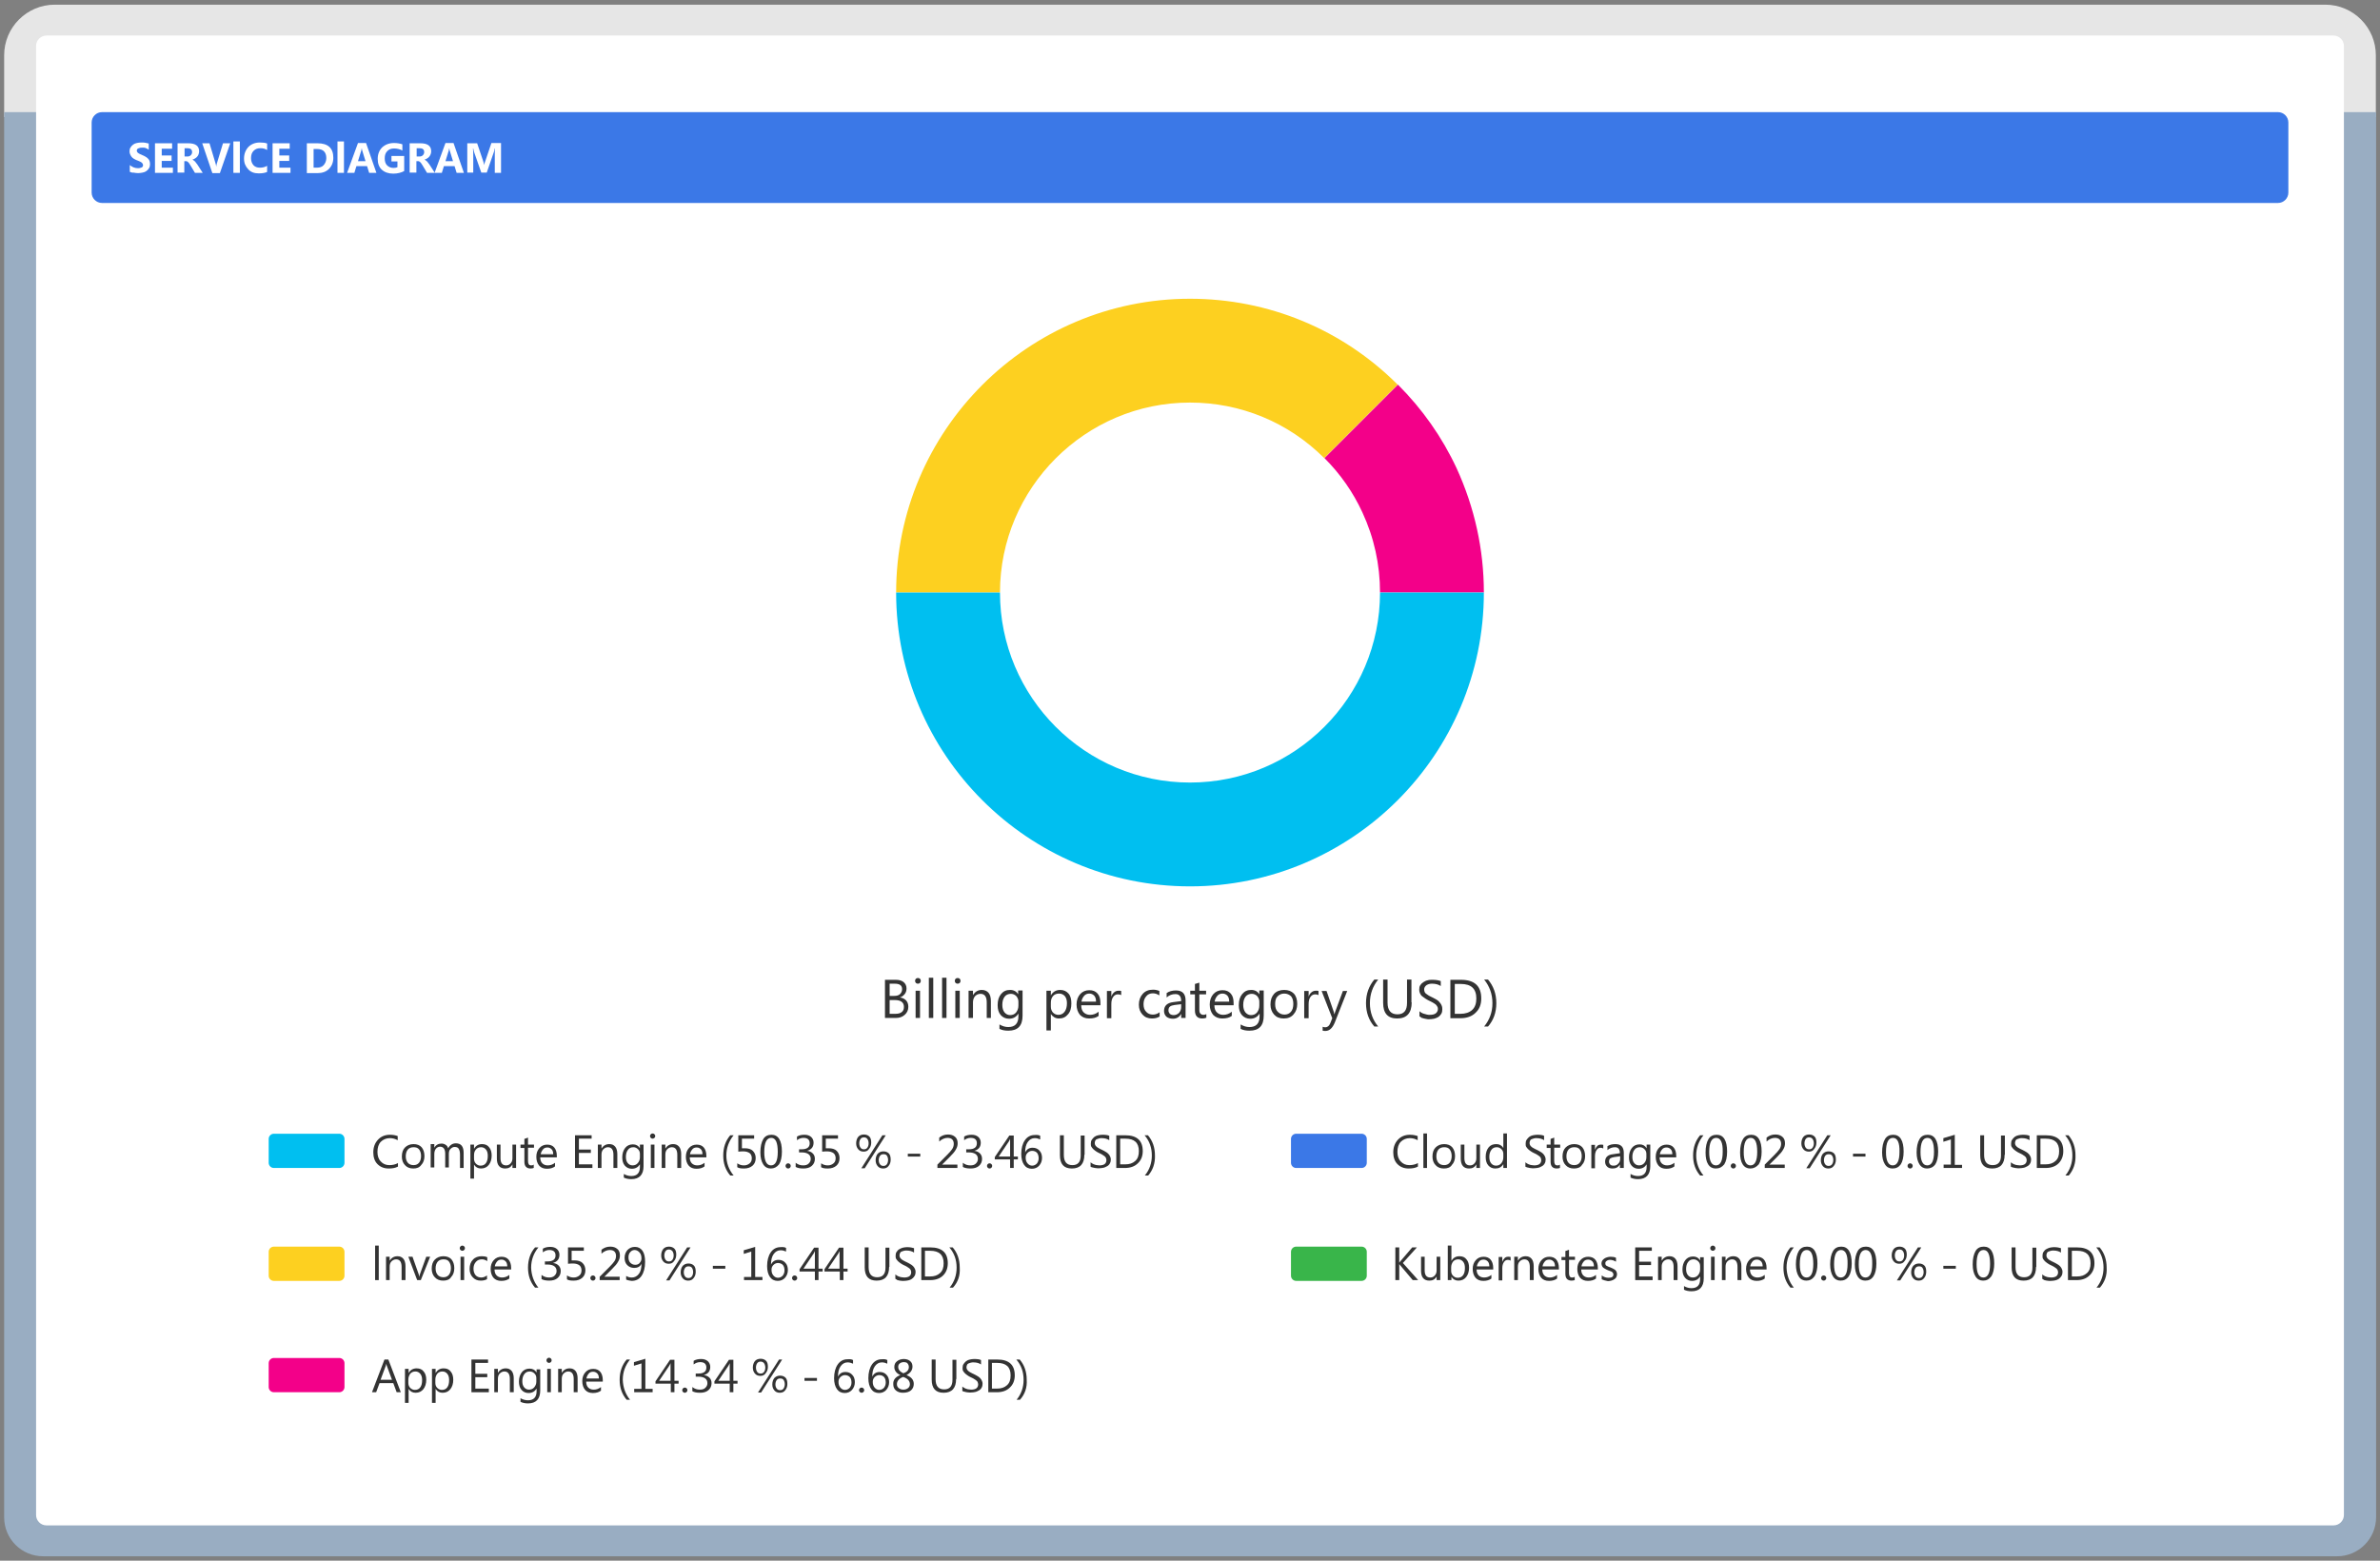 <?xml version="1.0" encoding="utf-8"?>
<!-- Generator: Adobe Illustrator 24.3.0, SVG Export Plug-In . SVG Version: 6.00 Build 0)  -->
<svg version="1.1" id="Layer_1" xmlns="http://www.w3.org/2000/svg" xmlns:xlink="http://www.w3.org/1999/xlink" x="0px" y="0px"
	 viewBox="0 0 916.8 601.3" style="enable-background:new 0 0 916.8 601.3;" xml:space="preserve">
<rect x="0" y="0" width="916.8" height="601.3" fill="#808080" stroke="none"/>
<style type="text/css">
	.st0{fill:#E6E6E6;}
	.st1{fill:#99ADC2;}
	.st2{fill:#FFFFFF;}
	.st3{fill:#3B78E7;}
	.st4{fill:#FDD020;}
	.st5{fill:none;stroke:#FDD020;stroke-width:40;stroke-miterlimit:10;}
	.st6{fill:#F30089;}
	.st7{fill:#00BFF0;}
	.st8{fill:#333333;}
	.st9{fill:#39B54A;}
</style>
<g>
	<g>
		<path class="st0" d="M915.3,45.1H1.6V21.3c0-10.8,8.8-19.5,19.5-19.5h874.6c10.8,0,19.5,8.8,19.5,19.5V45.1z"/>
	</g>
	<g>
		<path class="st1" d="M900.3,599.6H16.6c-8.3,0-15-6.7-15-15V43.2h913.7v541.3C915.3,592.9,908.5,599.6,900.3,599.6z"/>
	</g>
	<g>
		<g>
			<path class="st2" d="M898.9,587.7h-881c-2.2,0-4-1.8-4-4v-566c0-2.2,1.8-4,4-4h881c2.2,0,4,1.8,4,4v566
				C902.9,585.9,901.1,587.7,898.9,587.7z"/>
		</g>
	</g>
	<g>
		<path class="st3" d="M877.5,78.2H39.3c-2.2,0-4-1.8-4-4v-27c0-2.2,1.8-4,4-4h838.2c2.2,0,4,1.8,4,4v27
			C881.5,76.4,879.7,78.2,877.5,78.2z"/>
	</g>
	<g>
		<g>
			<path class="st2" d="M50,66.2v-2.6c0.5,0.4,1,0.7,1.5,0.9c0.5,0.2,1.1,0.3,1.6,0.3c0.3,0,0.6,0,0.9-0.1c0.2-0.1,0.4-0.1,0.6-0.2
				s0.3-0.2,0.4-0.4c0.1-0.1,0.1-0.3,0.1-0.5c0-0.2-0.1-0.4-0.2-0.6c-0.1-0.2-0.3-0.3-0.5-0.5c-0.2-0.1-0.5-0.3-0.8-0.4
				s-0.6-0.3-1-0.4c-0.9-0.4-1.6-0.8-2-1.4s-0.7-1.2-0.7-2c0-0.6,0.1-1.1,0.4-1.5c0.2-0.4,0.6-0.8,1-1.1c0.4-0.3,0.9-0.5,1.4-0.6
				c0.5-0.1,1.1-0.2,1.7-0.2c0.6,0,1.1,0,1.6,0.1c0.5,0.1,0.9,0.2,1.3,0.3v2.4c-0.2-0.1-0.4-0.3-0.6-0.4c-0.2-0.1-0.5-0.2-0.7-0.3
				c-0.2-0.1-0.5-0.1-0.7-0.1c-0.2,0-0.5,0-0.7,0c-0.3,0-0.6,0-0.8,0.1c-0.2,0.1-0.4,0.1-0.6,0.2c-0.2,0.1-0.3,0.2-0.4,0.4
				s-0.1,0.3-0.1,0.5c0,0.2,0.1,0.4,0.2,0.5c0.1,0.2,0.2,0.3,0.4,0.4c0.2,0.1,0.4,0.3,0.7,0.4c0.3,0.1,0.6,0.3,0.9,0.4
				c0.5,0.2,0.9,0.4,1.2,0.6c0.4,0.2,0.7,0.5,0.9,0.7c0.3,0.3,0.5,0.6,0.6,0.9s0.2,0.8,0.2,1.2c0,0.6-0.1,1.2-0.4,1.6
				c-0.2,0.4-0.6,0.8-1,1.1c-0.4,0.3-0.9,0.5-1.5,0.6s-1.1,0.2-1.7,0.2c-0.6,0-1.2-0.1-1.8-0.2C51,66.6,50.5,66.4,50,66.2z"/>
		</g>
		<g>
			<path class="st2" d="M66.6,66.6h-6.9V55.2h6.6v2.1h-4v2.6h3.8v2.1h-3.8v2.6h4.3V66.6z"/>
		</g>
		<g>
			<path class="st2" d="M78.1,66.6h-3l-1.8-3c-0.1-0.2-0.3-0.4-0.4-0.6c-0.1-0.2-0.2-0.3-0.4-0.5c-0.1-0.1-0.3-0.2-0.4-0.3
				c-0.1-0.1-0.3-0.1-0.4-0.1h-0.7v4.4h-2.6V55.2h4.1c2.8,0,4.2,1,4.2,3.1c0,0.4-0.1,0.8-0.2,1.1S76.3,60,76,60.3
				c-0.2,0.3-0.5,0.5-0.8,0.7c-0.3,0.2-0.7,0.4-1.1,0.5v0c0.2,0.1,0.3,0.1,0.5,0.3c0.2,0.1,0.3,0.3,0.5,0.4c0.1,0.2,0.3,0.3,0.4,0.5
				c0.1,0.2,0.3,0.4,0.4,0.5L78.1,66.6z M71.1,57.1v3.2h1.1c0.6,0,1-0.2,1.3-0.5c0.3-0.3,0.5-0.7,0.5-1.2c0-1-0.6-1.5-1.8-1.5H71.1z
				"/>
		</g>
		<g>
			<path class="st2" d="M88.7,55.2l-4,11.5h-2.9l-3.9-11.5h2.8l2.4,8c0.1,0.4,0.2,0.8,0.2,1.1h0c0-0.4,0.1-0.7,0.2-1.2l2.4-7.9H88.7
				z"/>
		</g>
		<g>
			<path class="st2" d="M92.4,66.6h-2.5V54.5h2.5V66.6z"/>
		</g>
		<g>
			<path class="st2" d="M103,66.2c-0.8,0.4-1.9,0.6-3.3,0.6c-1.8,0-3.1-0.5-4.1-1.6S94,62.9,94,61.1c0-1.8,0.6-3.3,1.7-4.5
				c1.1-1.1,2.6-1.7,4.4-1.7c1.1,0,2.1,0.1,2.8,0.4v2.5c-0.8-0.5-1.6-0.7-2.6-0.7c-1.1,0-1.9,0.3-2.6,1c-0.7,0.7-1,1.6-1,2.8
				c0,1.1,0.3,2,0.9,2.7c0.6,0.7,1.5,1,2.5,1c1,0,1.9-0.2,2.8-0.7V66.2z"/>
		</g>
		<g>
			<path class="st2" d="M111.8,66.6H105V55.2h6.6v2.1h-4v2.6h3.8v2.1h-3.8v2.6h4.3V66.6z"/>
		</g>
		<g>
			<path class="st2" d="M118.2,66.6V55.2h4.1c4.1,0,6.1,1.9,6.1,5.6c0,1.8-0.6,3.2-1.7,4.3c-1.1,1.1-2.6,1.6-4.4,1.6H118.2z
				 M120.8,57.3v7.3h1.3c1.1,0,2-0.3,2.6-1c0.6-0.7,1-1.6,1-2.7c0-1.1-0.3-2-0.9-2.6c-0.6-0.6-1.5-0.9-2.7-0.9H120.8z"/>
		</g>
		<g>
			<path class="st2" d="M132.5,66.6H130V54.5h2.5V66.6z"/>
		</g>
		<g>
			<path class="st2" d="M145,66.6h-2.8l-0.8-2.6h-4.1l-0.8,2.6h-2.8l4.2-11.5h3.1L145,66.6z M140.8,62.1l-1.2-3.9
				c-0.1-0.3-0.2-0.6-0.2-1h-0.1c0,0.3-0.1,0.7-0.2,1l-1.2,3.9H140.8z"/>
		</g>
		<g>
			<path class="st2" d="M155.7,65.9c-1.1,0.6-2.5,1-4.2,1c-1.8,0-3.3-0.5-4.4-1.5c-1.1-1-1.6-2.4-1.6-4.2c0-1.8,0.6-3.3,1.7-4.4
				c1.2-1.1,2.7-1.7,4.6-1.7c1.2,0,2.3,0.2,3.2,0.5v2.4c-0.9-0.5-2-0.8-3.2-0.8c-1.1,0-1.9,0.3-2.6,1c-0.7,0.7-1,1.6-1,2.8
				c0,1.2,0.3,2.1,0.9,2.7c0.6,0.6,1.4,1,2.5,1c0.6,0,1.1-0.1,1.5-0.3v-2.2h-2.3v-2.1h4.9V65.9z"/>
		</g>
		<g>
			<path class="st2" d="M167.5,66.6h-3l-1.8-3c-0.1-0.2-0.3-0.4-0.4-0.6s-0.2-0.3-0.4-0.5c-0.1-0.1-0.3-0.2-0.4-0.3
				c-0.1-0.1-0.3-0.1-0.4-0.1h-0.7v4.4h-2.6V55.2h4.1c2.8,0,4.2,1,4.2,3.1c0,0.4-0.1,0.8-0.2,1.1c-0.1,0.3-0.3,0.6-0.5,0.9
				c-0.2,0.3-0.5,0.5-0.8,0.7c-0.3,0.2-0.7,0.4-1.1,0.5v0c0.2,0.1,0.3,0.1,0.5,0.3c0.2,0.1,0.3,0.3,0.5,0.4c0.1,0.2,0.3,0.3,0.4,0.5
				c0.1,0.2,0.3,0.4,0.4,0.5L167.5,66.6z M160.5,57.1v3.2h1.1c0.6,0,1-0.2,1.3-0.5c0.3-0.3,0.5-0.7,0.5-1.2c0-1-0.6-1.5-1.8-1.5
				H160.5z"/>
		</g>
		<g>
			<path class="st2" d="M178.7,66.6h-2.8l-0.8-2.6H171l-0.8,2.6h-2.8l4.2-11.5h3.1L178.7,66.6z M174.5,62.1l-1.2-3.9
				c-0.1-0.3-0.2-0.6-0.2-1H173c0,0.3-0.1,0.7-0.2,1l-1.2,3.9H174.5z"/>
		</g>
		<g>
			<path class="st2" d="M193.2,66.6h-2.6v-6.9c0-0.7,0-1.6,0.1-2.5h-0.1c-0.1,0.7-0.3,1.2-0.4,1.5l-2.7,7.8h-2.1l-2.7-7.7
				c-0.1-0.2-0.2-0.7-0.4-1.6h-0.1c0.1,1.1,0.1,2.1,0.1,3v6.3h-2.3V55.2h3.8l2.3,6.8c0.2,0.5,0.3,1.1,0.4,1.6h0
				c0.1-0.6,0.3-1.2,0.5-1.7l2.3-6.8h3.7V66.6z"/>
		</g>
	</g>
	<g>
		<g>
			<path class="st4" d="M385.2,228.3h-40c0-62.4,50.8-113.2,113.2-113.2c30.2,0,58.7,11.8,80,33.1l-28.3,28.3
				c-13.8-13.8-32.2-21.4-51.7-21.4C418.1,155.1,385.2,188,385.2,228.3z"/>
		</g>
		<g>
			<path class="st5" d="M551.6,228.3"/>
		</g>
		<g>
			<path class="st6" d="M571.6,228.3h-40c0-10.8-2.3-21.2-6.8-30.9c-3.6-7.8-8.5-14.8-14.6-20.9l28.3-28.3
				c9.4,9.4,17,20.2,22.6,32.2C568,195.5,571.6,211.6,571.6,228.3z"/>
		</g>
		<g>
			<path class="st7" d="M458.4,341.5c-62.4,0-113.2-50.8-113.2-113.2h40c0,40.3,32.8,73.2,73.2,73.2s73.2-32.8,73.2-73.2h40
				C571.6,290.7,520.8,341.5,458.4,341.5z"/>
		</g>
	</g>
	<g>
		<g>
			<path class="st8" d="M340.9,392.2v-14.7h4.2c1.3,0,2.3,0.3,3,0.9s1.1,1.4,1.1,2.4c0,0.8-0.2,1.6-0.7,2.2s-1.1,1.1-1.9,1.3v0
				c1,0.1,1.8,0.5,2.4,1.1s0.9,1.5,0.9,2.5c0,1.3-0.5,2.3-1.4,3.1s-2,1.2-3.4,1.2H340.9z M342.7,379v4.7h1.8c0.9,0,1.7-0.2,2.2-0.7
				c0.5-0.5,0.8-1.1,0.8-1.9c0-1.4-0.9-2.1-2.8-2.1H342.7z M342.7,385.3v5.3h2.3c1,0,1.8-0.2,2.4-0.7c0.6-0.5,0.8-1.1,0.8-2
				c0-1.7-1.2-2.6-3.5-2.6H342.7z"/>
		</g>
		<g>
			<path class="st8" d="M353.6,379c-0.3,0-0.6-0.1-0.8-0.3s-0.3-0.5-0.3-0.8s0.1-0.6,0.3-0.8s0.5-0.3,0.8-0.3c0.3,0,0.6,0.1,0.8,0.3
				c0.2,0.2,0.3,0.5,0.3,0.8c0,0.3-0.1,0.6-0.3,0.8C354.2,378.9,353.9,379,353.6,379z M354.4,392.2h-1.7v-10.5h1.7V392.2z"/>
		</g>
		<g>
			<path class="st8" d="M359.5,392.2h-1.7v-15.5h1.7V392.2z"/>
		</g>
		<g>
			<path class="st8" d="M364.6,392.2h-1.7v-15.5h1.7V392.2z"/>
		</g>
		<g>
			<path class="st8" d="M368.9,379c-0.3,0-0.6-0.1-0.8-0.3s-0.3-0.5-0.3-0.8s0.1-0.6,0.3-0.8s0.5-0.3,0.8-0.3c0.3,0,0.6,0.1,0.8,0.3
				c0.2,0.2,0.3,0.5,0.3,0.8c0,0.3-0.1,0.6-0.3,0.8C369.4,378.9,369.2,379,368.9,379z M369.7,392.2H368v-10.5h1.7V392.2z"/>
		</g>
		<g>
			<path class="st8" d="M381.8,392.2h-1.7v-6c0-2.2-0.8-3.3-2.4-3.3c-0.8,0-1.5,0.3-2.1,0.9c-0.5,0.6-0.8,1.4-0.8,2.4v6h-1.7v-10.5
				h1.7v1.7h0c0.8-1.3,1.9-2,3.4-2c1.1,0,2,0.4,2.6,1.1c0.6,0.7,0.9,1.8,0.9,3.2V392.2z"/>
		</g>
		<g>
			<path class="st8" d="M393.9,391.3c0,3.9-1.8,5.8-5.5,5.8c-1.3,0-2.4-0.2-3.4-0.7v-1.7c1.2,0.7,2.3,1,3.4,1c2.6,0,3.9-1.4,3.9-4.1
				v-1.1h0c-0.8,1.3-2,2-3.6,2c-1.3,0-2.4-0.5-3.2-1.4c-0.8-0.9-1.2-2.2-1.2-3.8c0-1.8,0.4-3.2,1.3-4.3c0.9-1.1,2-1.6,3.5-1.6
				c1.4,0,2.5,0.6,3.1,1.7h0v-1.5h1.7V391.3z M392.3,387.4v-1.5c0-0.8-0.3-1.5-0.8-2.1c-0.6-0.6-1.3-0.9-2.1-0.9
				c-1,0-1.9,0.4-2.4,1.1c-0.6,0.8-0.9,1.8-0.9,3.2c0,1.2,0.3,2.1,0.8,2.8c0.6,0.7,1.3,1.1,2.2,1.1c0.9,0,1.7-0.3,2.3-1
				C392,389.3,392.3,388.5,392.3,387.4z"/>
		</g>
		<g>
			<path class="st8" d="M404.8,390.7L404.8,390.7l0,6.3h-1.7v-15.3h1.7v1.8h0c0.8-1.4,2-2.1,3.6-2.1c1.4,0,2.4,0.5,3.2,1.4
				s1.1,2.2,1.1,3.8c0,1.8-0.4,3.2-1.3,4.2c-0.9,1.1-2,1.6-3.5,1.6C406.6,392.4,405.6,391.8,404.8,390.7z M404.8,386.4v1.5
				c0,0.9,0.3,1.6,0.8,2.2c0.6,0.6,1.3,0.9,2.1,0.9c1,0,1.8-0.4,2.4-1.2c0.6-0.8,0.9-1.9,0.9-3.3c0-1.2-0.3-2.1-0.8-2.7
				s-1.3-1-2.2-1c-1,0-1.8,0.3-2.4,1S404.8,385.4,404.8,386.4z"/>
		</g>
		<g>
			<path class="st8" d="M423.9,387.3h-7.4c0,1.2,0.3,2.1,0.9,2.7s1.4,1,2.5,1c1.2,0,2.3-0.4,3.3-1.2v1.6c-0.9,0.7-2.1,1-3.7,1
				c-1.5,0-2.6-0.5-3.5-1.4c-0.8-1-1.3-2.3-1.3-4c0-1.6,0.5-3,1.4-4c0.9-1,2.1-1.5,3.5-1.5s2.4,0.4,3.2,1.3s1.1,2.1,1.1,3.7V387.3z
				 M422.2,385.9c0-1-0.2-1.7-0.7-2.3c-0.5-0.5-1.1-0.8-1.9-0.8c-0.8,0-1.5,0.3-2,0.9s-0.9,1.3-1,2.2H422.2z"/>
		</g>
		<g>
			<path class="st8" d="M431.9,383.4c-0.3-0.2-0.7-0.3-1.3-0.3c-0.7,0-1.3,0.3-1.8,1c-0.5,0.7-0.7,1.6-0.7,2.8v5.4h-1.7v-10.5h1.7
				v2.2h0c0.2-0.7,0.6-1.3,1.1-1.7c0.5-0.4,1-0.6,1.7-0.6c0.4,0,0.8,0,1,0.1V383.4z"/>
		</g>
		<g>
			<path class="st8" d="M446.6,391.7c-0.8,0.5-1.8,0.7-2.9,0.7c-1.5,0-2.7-0.5-3.6-1.5c-0.9-1-1.4-2.2-1.4-3.8
				c0-1.7,0.5-3.1,1.5-4.2s2.3-1.6,4-1.6c0.9,0,1.7,0.2,2.4,0.5v1.7c-0.8-0.5-1.6-0.8-2.5-0.8c-1.1,0-2,0.4-2.6,1.2
				c-0.7,0.8-1,1.8-1,3c0,1.2,0.3,2.2,1,2.9c0.6,0.7,1.5,1.1,2.6,1.1c0.9,0,1.8-0.3,2.6-0.9V391.7z"/>
		</g>
		<g>
			<path class="st8" d="M456.7,392.2H455v-1.6h0c-0.7,1.3-1.8,1.9-3.2,1.9c-1,0-1.9-0.3-2.5-0.8c-0.6-0.6-0.9-1.3-0.9-2.2
				c0-2,1.2-3.1,3.5-3.4l3.1-0.4c0-1.8-0.7-2.7-2.2-2.7c-1.3,0-2.4,0.4-3.4,1.3v-1.7c1-0.7,2.2-1,3.6-1c2.5,0,3.7,1.3,3.7,3.9V392.2
				z M455,386.9l-2.5,0.3c-0.8,0.1-1.4,0.3-1.8,0.6c-0.4,0.3-0.6,0.8-0.6,1.5c0,0.5,0.2,0.9,0.5,1.3c0.4,0.3,0.9,0.5,1.5,0.5
				c0.8,0,1.5-0.3,2.1-0.9c0.5-0.6,0.8-1.3,0.8-2.2V386.9z"/>
		</g>
		<g>
			<path class="st8" d="M464.7,392.1c-0.4,0.2-0.9,0.3-1.6,0.3c-1.8,0-2.8-1-2.8-3.1v-6.2h-1.8v-1.4h1.8v-2.6l1.7-0.5v3.1h2.6v1.4
				h-2.6v5.9c0,0.7,0.1,1.2,0.4,1.5s0.6,0.5,1.2,0.5c0.4,0,0.8-0.1,1.1-0.3V392.1z"/>
		</g>
		<g>
			<path class="st8" d="M475.2,387.3h-7.4c0,1.2,0.3,2.1,0.9,2.7s1.4,1,2.5,1c1.2,0,2.3-0.4,3.3-1.2v1.6c-0.9,0.7-2.1,1-3.7,1
				c-1.5,0-2.6-0.5-3.5-1.4c-0.8-1-1.3-2.3-1.3-4c0-1.6,0.5-3,1.4-4c0.9-1,2.1-1.5,3.5-1.5s2.4,0.4,3.2,1.3s1.1,2.1,1.1,3.7V387.3z
				 M473.5,385.9c0-1-0.2-1.7-0.7-2.3c-0.5-0.5-1.1-0.8-1.9-0.8c-0.8,0-1.5,0.3-2,0.9s-0.9,1.3-1,2.2H473.5z"/>
		</g>
		<g>
			<path class="st8" d="M486.8,391.3c0,3.9-1.8,5.8-5.5,5.8c-1.3,0-2.4-0.2-3.4-0.7v-1.7c1.2,0.7,2.3,1,3.4,1c2.6,0,3.9-1.4,3.9-4.1
				v-1.1h0c-0.8,1.3-2,2-3.6,2c-1.3,0-2.4-0.5-3.2-1.4c-0.8-0.9-1.2-2.2-1.2-3.8c0-1.8,0.4-3.2,1.3-4.3c0.9-1.1,2-1.6,3.5-1.6
				c1.4,0,2.5,0.6,3.1,1.7h0v-1.5h1.7V391.3z M485.1,387.4v-1.5c0-0.8-0.3-1.5-0.8-2.1c-0.6-0.6-1.3-0.9-2.1-0.9
				c-1,0-1.9,0.4-2.4,1.1c-0.6,0.8-0.9,1.8-0.9,3.2c0,1.2,0.3,2.1,0.8,2.8c0.6,0.7,1.3,1.1,2.2,1.1c0.9,0,1.7-0.3,2.3-1
				C484.8,389.3,485.1,388.5,485.1,387.4z"/>
		</g>
		<g>
			<path class="st8" d="M494.5,392.4c-1.6,0-2.8-0.5-3.7-1.5c-0.9-1-1.4-2.3-1.4-3.9c0-1.8,0.5-3.1,1.4-4.1s2.3-1.5,3.9-1.5
				c1.6,0,2.8,0.5,3.7,1.4c0.9,1,1.3,2.3,1.3,4c0,1.7-0.5,3-1.4,4C497.4,391.9,496.1,392.4,494.5,392.4z M494.7,382.8
				c-1.1,0-1.9,0.4-2.6,1.1s-0.9,1.7-0.9,3c0,1.2,0.3,2.2,1,2.9s1.5,1.1,2.6,1.1c1.1,0,1.9-0.4,2.5-1.1c0.6-0.7,0.9-1.7,0.9-3
				c0-1.3-0.3-2.3-0.9-3C496.6,383.2,495.8,382.8,494.7,382.8z"/>
		</g>
		<g>
			<path class="st8" d="M507.9,383.4c-0.3-0.2-0.7-0.3-1.3-0.3c-0.7,0-1.3,0.3-1.8,1c-0.5,0.7-0.7,1.6-0.7,2.8v5.4h-1.7v-10.5h1.7
				v2.2h0c0.2-0.7,0.6-1.3,1.1-1.7c0.5-0.4,1-0.6,1.7-0.6c0.4,0,0.8,0,1,0.1V383.4z"/>
		</g>
		<g>
			<path class="st8" d="M519,381.7l-4.8,12.2c-0.9,2.2-2.1,3.3-3.6,3.3c-0.4,0-0.8,0-1.1-0.1v-1.5c0.4,0.1,0.7,0.2,1,0.2
				c0.8,0,1.5-0.5,1.9-1.5l0.8-2l-4.1-10.5h1.9l2.8,8.1c0,0.1,0.1,0.4,0.2,0.8h0.1c0-0.2,0.1-0.4,0.2-0.8l3-8.1H519z"/>
		</g>
		<g>
			<path class="st8" d="M530.9,395.5h-1.5c-2.1-2.4-3.2-5.4-3.2-9c0-3.6,1.1-6.6,3.2-9.1h1.5c-2.1,2.6-3.2,5.6-3.2,9.1
				C527.7,390,528.8,393,530.9,395.5z"/>
		</g>
		<g>
			<path class="st8" d="M543.8,386.2c0,4.1-1.9,6.2-5.6,6.2c-3.6,0-5.4-2-5.4-6v-9h1.7v8.9c0,3,1.3,4.5,3.8,4.5
				c2.5,0,3.7-1.5,3.7-4.4v-9h1.7V386.2z"/>
		</g>
		<g>
			<path class="st8" d="M546.8,391.6v-2c0.2,0.2,0.5,0.4,0.8,0.6c0.3,0.2,0.7,0.3,1,0.4c0.4,0.1,0.7,0.2,1.1,0.3s0.7,0.1,1,0.1
				c1.1,0,1.9-0.2,2.4-0.6c0.5-0.4,0.8-1,0.8-1.7c0-0.4-0.1-0.7-0.3-1c-0.2-0.3-0.4-0.6-0.7-0.8c-0.3-0.2-0.7-0.5-1.1-0.7
				c-0.4-0.2-0.9-0.5-1.4-0.7c-0.5-0.3-1-0.5-1.4-0.8s-0.8-0.6-1.2-0.9s-0.6-0.7-0.8-1.1c-0.2-0.4-0.3-0.9-0.3-1.4
				c0-0.7,0.1-1.3,0.4-1.7c0.3-0.5,0.7-0.9,1.2-1.2s1-0.6,1.6-0.7c0.6-0.2,1.2-0.2,1.9-0.2c1.4,0,2.5,0.2,3.2,0.5v1.9
				c-0.9-0.6-2-0.9-3.3-0.9c-0.4,0-0.8,0-1.1,0.1s-0.7,0.2-1,0.4s-0.5,0.4-0.7,0.7s-0.3,0.6-0.3,1c0,0.4,0.1,0.7,0.2,1
				c0.1,0.3,0.3,0.5,0.6,0.7s0.6,0.4,1,0.7c0.4,0.2,0.8,0.4,1.4,0.7c0.5,0.3,1,0.5,1.5,0.8s0.9,0.6,1.2,1s0.6,0.7,0.8,1.2
				c0.2,0.4,0.3,0.9,0.3,1.5c0,0.7-0.1,1.3-0.4,1.8c-0.3,0.5-0.7,0.9-1.1,1.2c-0.5,0.3-1,0.5-1.7,0.7c-0.6,0.1-1.3,0.2-2,0.2
				c-0.2,0-0.5,0-0.9-0.1s-0.7-0.1-1-0.2c-0.4-0.1-0.7-0.2-1-0.3C547.3,391.8,547,391.7,546.8,391.6z"/>
		</g>
		<g>
			<path class="st8" d="M558.7,392.2v-14.7h4.1c5.2,0,7.8,2.4,7.8,7.2c0,2.3-0.7,4.1-2.2,5.5c-1.4,1.4-3.4,2.1-5.8,2.1H558.7z
				 M560.4,379v11.6h2.2c1.9,0,3.4-0.5,4.5-1.5s1.6-2.5,1.6-4.4c0-3.8-2-5.6-6-5.6H560.4z"/>
		</g>
		<g>
			<path class="st8" d="M573.2,395.5h-1.5c2.1-2.6,3.2-5.5,3.2-9c0-3.5-1.1-6.5-3.2-9.1h1.5c2.1,2.5,3.2,5.5,3.2,9.1
				C576.4,390.1,575.3,393.1,573.2,395.5z"/>
		</g>
	</g>
	<g>
		<g>
			<g>
				<path class="st8" d="M153.2,449.5c-0.9,0.5-2.1,0.7-3.5,0.7c-1.8,0-3.2-0.6-4.3-1.7s-1.6-2.7-1.6-4.5c0-2,0.6-3.6,1.8-4.9
					s2.8-1.9,4.6-1.9c1.2,0,2.2,0.2,3,0.5v1.6c-0.9-0.5-1.9-0.8-3-0.8c-1.4,0-2.6,0.5-3.5,1.4s-1.3,2.3-1.3,3.9
					c0,1.5,0.4,2.8,1.3,3.7c0.8,0.9,1.9,1.4,3.3,1.4c1.3,0,2.4-0.3,3.3-0.8V449.5z"/>
			</g>
			<g>
				<path class="st8" d="M159.2,450.2c-1.3,0-2.4-0.4-3.2-1.3c-0.8-0.8-1.2-2-1.2-3.3c0-1.5,0.4-2.7,1.2-3.5s1.9-1.3,3.3-1.3
					c1.3,0,2.4,0.4,3.1,1.2s1.1,2,1.1,3.4c0,1.4-0.4,2.6-1.2,3.4C161.6,449.8,160.6,450.2,159.2,450.2z M159.3,442
					c-0.9,0-1.7,0.3-2.2,0.9c-0.5,0.6-0.8,1.5-0.8,2.6c0,1.1,0.3,1.9,0.8,2.5s1.3,0.9,2.2,0.9c0.9,0,1.6-0.3,2.1-0.9
					s0.8-1.5,0.8-2.6c0-1.1-0.3-2-0.8-2.6S160.2,442,159.3,442z"/>
			</g>
			<g>
				<path class="st8" d="M178.6,450h-1.4v-5.2c0-1-0.2-1.7-0.5-2.2s-0.8-0.7-1.6-0.7c-0.6,0-1.1,0.3-1.6,0.8s-0.6,1.2-0.6,2v5.1
					h-1.4v-5.3c0-1.8-0.7-2.7-2-2.7c-0.6,0-1.2,0.3-1.6,0.8c-0.4,0.5-0.6,1.2-0.6,2.1v5.1h-1.4v-9h1.4v1.4h0
					c0.6-1.1,1.6-1.6,2.8-1.6c0.6,0,1.2,0.2,1.6,0.5c0.5,0.3,0.8,0.8,0.9,1.3c0.7-1.2,1.7-1.9,3-1.9c2,0,3,1.2,3,3.7V450z"/>
			</g>
			<g>
				<path class="st8" d="M182.6,448.7L182.6,448.7l0,5.4h-1.4V441h1.4v1.6h0c0.7-1.2,1.7-1.8,3.1-1.8c1.2,0,2.1,0.4,2.7,1.2
					c0.7,0.8,1,1.9,1,3.2c0,1.5-0.4,2.7-1.1,3.6c-0.7,0.9-1.7,1.4-3,1.4C184.1,450.2,183.2,449.7,182.6,448.7z M182.6,445.1v1.3
					c0,0.7,0.2,1.4,0.7,1.9c0.5,0.5,1.1,0.8,1.8,0.8c0.9,0,1.6-0.3,2.1-1s0.7-1.6,0.7-2.8c0-1-0.2-1.8-0.7-2.4s-1.1-0.9-1.9-0.9
					c-0.8,0-1.5,0.3-2,0.9C182.8,443.5,182.6,444.2,182.6,445.1z"/>
			</g>
			<g>
				<path class="st8" d="M198.8,450h-1.4v-1.4h0c-0.6,1.1-1.5,1.6-2.8,1.6c-2.1,0-3.2-1.3-3.2-3.8V441h1.4v5.2
					c0,1.9,0.7,2.8,2.2,2.8c0.7,0,1.3-0.3,1.7-0.8c0.5-0.5,0.7-1.2,0.7-2V441h1.4V450z"/>
			</g>
			<g>
				<path class="st8" d="M205.7,449.9c-0.3,0.2-0.8,0.3-1.3,0.3c-1.6,0-2.4-0.9-2.4-2.6v-5.3h-1.5V441h1.5v-2.2l1.4-0.5v2.7h2.3v1.2
					h-2.3v5.1c0,0.6,0.1,1,0.3,1.3s0.5,0.4,1,0.4c0.4,0,0.7-0.1,0.9-0.3V449.9z"/>
			</g>
			<g>
				<path class="st8" d="M214.5,445.9h-6.4c0,1,0.3,1.8,0.8,2.3s1.2,0.8,2.1,0.8c1,0,1.9-0.3,2.8-1v1.4c-0.8,0.6-1.8,0.9-3.1,0.9
					c-1.3,0-2.3-0.4-3-1.2c-0.7-0.8-1.1-2-1.1-3.4c0-1.4,0.4-2.5,1.2-3.4c0.8-0.9,1.8-1.3,3-1.3s2.1,0.4,2.7,1.1s1,1.8,1,3.2V445.9z
					 M213.1,444.7c0-0.8-0.2-1.5-0.6-1.9s-0.9-0.7-1.6-0.7c-0.7,0-1.3,0.2-1.7,0.7s-0.8,1.1-0.9,1.9H213.1z"/>
			</g>
			<g>
				<path class="st8" d="M228.2,450h-6.7v-12.6h6.4v1.3H223v4.2h4.6v1.3H223v4.4h5.2V450z"/>
			</g>
			<g>
				<path class="st8" d="M237.7,450h-1.4v-5.1c0-1.9-0.7-2.9-2.1-2.9c-0.7,0-1.3,0.3-1.8,0.8c-0.5,0.5-0.7,1.2-0.7,2.1v5.1h-1.4v-9
					h1.4v1.5h0c0.7-1.1,1.7-1.7,3-1.7c1,0,1.7,0.3,2.3,1c0.5,0.6,0.8,1.6,0.8,2.8V450z"/>
			</g>
			<g>
				<path class="st8" d="M247.9,449.3c0,3.3-1.6,5-4.7,5c-1.1,0-2.1-0.2-2.9-0.6v-1.4c1,0.6,2,0.8,2.9,0.8c2.2,0,3.3-1.2,3.3-3.5v-1
					h0c-0.7,1.1-1.7,1.7-3.1,1.7c-1.1,0-2-0.4-2.7-1.2c-0.7-0.8-1-1.9-1-3.2c0-1.5,0.4-2.7,1.1-3.6s1.7-1.4,3-1.4
					c1.2,0,2.1,0.5,2.7,1.5h0V441h1.4V449.3z M246.5,445.9v-1.3c0-0.7-0.2-1.3-0.7-1.8s-1.1-0.8-1.8-0.8c-0.9,0-1.6,0.3-2.1,1
					c-0.5,0.6-0.8,1.6-0.8,2.7c0,1,0.2,1.8,0.7,2.4c0.5,0.6,1.1,0.9,1.9,0.9c0.8,0,1.5-0.3,2-0.9S246.5,446.8,246.5,445.9z"/>
			</g>
			<g>
				<path class="st8" d="M251.4,438.7c-0.3,0-0.5-0.1-0.7-0.3s-0.3-0.4-0.3-0.7s0.1-0.5,0.3-0.7c0.2-0.2,0.4-0.3,0.7-0.3
					c0.3,0,0.5,0.1,0.7,0.3c0.2,0.2,0.3,0.4,0.3,0.7c0,0.3-0.1,0.5-0.3,0.7S251.6,438.7,251.4,438.7z M252.1,450h-1.4v-9h1.4V450z"
					/>
			</g>
			<g>
				<path class="st8" d="M262.3,450h-1.4v-5.1c0-1.9-0.7-2.9-2.1-2.9c-0.7,0-1.3,0.3-1.8,0.8c-0.5,0.5-0.7,1.2-0.7,2.1v5.1h-1.4v-9
					h1.4v1.5h0c0.7-1.1,1.7-1.7,3-1.7c1,0,1.7,0.3,2.3,1c0.5,0.6,0.8,1.6,0.8,2.8V450z"/>
			</g>
			<g>
				<path class="st8" d="M272.1,445.9h-6.4c0,1,0.3,1.8,0.8,2.3s1.2,0.8,2.1,0.8c1,0,1.9-0.3,2.8-1v1.4c-0.8,0.6-1.8,0.9-3.1,0.9
					c-1.3,0-2.3-0.4-3-1.2c-0.7-0.8-1.1-2-1.1-3.4c0-1.4,0.4-2.5,1.2-3.4c0.8-0.9,1.8-1.3,3-1.3s2.1,0.4,2.7,1.1s1,1.8,1,3.2V445.9z
					 M270.6,444.7c0-0.8-0.2-1.5-0.6-1.9s-0.9-0.7-1.6-0.7c-0.7,0-1.3,0.2-1.7,0.7s-0.8,1.1-0.9,1.9H270.6z"/>
			</g>
			<g>
				<path class="st8" d="M282.6,452.9h-1.3c-1.8-2.1-2.7-4.6-2.7-7.7c0-3.1,0.9-5.7,2.7-7.8h1.3c-1.8,2.2-2.8,4.8-2.8,7.8
					C279.8,448.1,280.8,450.7,282.6,452.9z"/>
			</g>
			<g>
				<path class="st8" d="M284,449.7v-1.5c0.9,0.6,1.7,0.8,2.6,0.8s1.6-0.3,2.2-0.8s0.8-1.2,0.8-2c0-0.8-0.3-1.5-0.8-1.9
					s-1.4-0.7-2.4-0.7c-0.4,0-1,0-2,0.1v-6.3h6.1v1.3h-4.7v3.7c0.4,0,0.7,0,1.1,0c1.3,0,2.4,0.3,3.1,1c0.7,0.7,1.1,1.6,1.1,2.8
					c0,1.2-0.4,2.2-1.2,2.9s-1.9,1.1-3.3,1.1C285.5,450.2,284.6,450.1,284,449.7z"/>
			</g>
			<g>
				<path class="st8" d="M296.9,450.2c-1.2,0-2.2-0.5-2.9-1.6s-1.1-2.6-1.1-4.6c0-2.2,0.4-3.9,1.1-5.1s1.8-1.7,3.2-1.7
					c2.6,0,4,2.2,4,6.5c0,2.1-0.4,3.8-1.1,4.9C299.2,449.7,298.2,450.2,296.9,450.2z M297.1,438.4c-1.8,0-2.7,1.8-2.7,5.5
					c0,3.4,0.9,5.1,2.6,5.1c1.7,0,2.6-1.7,2.6-5.2C299.6,440.2,298.8,438.4,297.1,438.4z"/>
			</g>
			<g>
				<path class="st8" d="M303.6,450.2c-0.3,0-0.5-0.1-0.7-0.3s-0.3-0.4-0.3-0.7s0.1-0.5,0.3-0.7c0.2-0.2,0.4-0.3,0.7-0.3
					c0.3,0,0.5,0.1,0.7,0.3c0.2,0.2,0.3,0.4,0.3,0.7s-0.1,0.5-0.3,0.7S303.9,450.2,303.6,450.2z"/>
			</g>
			<g>
				<path class="st8" d="M306.5,449.6V448c0.9,0.7,1.8,1,2.9,1c0.9,0,1.6-0.2,2.1-0.7s0.8-1,0.8-1.8c0-1.6-1.2-2.5-3.5-2.5h-1v-1.2
					h1c2.1,0,3.1-0.8,3.1-2.3c0-1.4-0.8-2.1-2.4-2.1c-0.9,0-1.7,0.3-2.5,0.9v-1.4c0.8-0.5,1.8-0.7,2.9-0.7c1.1,0,1.9,0.3,2.5,0.8
					s1,1.3,1,2.2c0,1.7-0.8,2.7-2.5,3.2v0c0.9,0.1,1.6,0.4,2.2,1c0.5,0.5,0.8,1.2,0.8,2.1c0,1.1-0.4,2-1.2,2.7c-0.8,0.7-1.9,1-3.2,1
					C308.2,450.2,307.2,450,306.5,449.6z"/>
			</g>
			<g>
				<path class="st8" d="M316.3,449.7v-1.5c0.9,0.6,1.7,0.8,2.6,0.8s1.6-0.3,2.2-0.8s0.8-1.2,0.8-2c0-0.8-0.3-1.5-0.8-1.9
					s-1.4-0.7-2.4-0.7c-0.4,0-1,0-2,0.1v-6.3h6.1v1.3h-4.7v3.7c0.4,0,0.7,0,1.1,0c1.3,0,2.4,0.3,3.1,1c0.7,0.7,1.1,1.6,1.1,2.8
					c0,1.2-0.4,2.2-1.2,2.9s-1.9,1.1-3.3,1.1C317.8,450.2,316.9,450.1,316.3,449.7z"/>
			</g>
			<g>
				<path class="st8" d="M332.7,443.7c-0.9,0-1.6-0.3-2.1-0.9c-0.5-0.6-0.8-1.3-0.8-2.3c0-1,0.3-1.9,0.8-2.5
					c0.5-0.6,1.3-0.9,2.2-0.9c0.9,0,1.6,0.3,2.1,0.8s0.7,1.3,0.7,2.3s-0.3,1.8-0.8,2.4C334.3,443.4,333.6,443.7,332.7,443.7z
					 M332.8,438.2c-0.6,0-1,0.2-1.3,0.6c-0.3,0.4-0.5,1-0.5,1.7c0,0.7,0.2,1.3,0.5,1.7c0.3,0.4,0.7,0.6,1.3,0.6c0.6,0,1-0.2,1.3-0.6
					s0.5-1,0.5-1.7c0-0.7-0.2-1.3-0.5-1.7C333.8,438.4,333.4,438.2,332.8,438.2z M341.2,437.4l-8.1,12.7h-1.3l8.1-12.7H341.2z
					 M340.2,450.2c-0.9,0-1.6-0.3-2.1-0.9s-0.8-1.3-0.8-2.3c0-1,0.3-1.9,0.8-2.5c0.6-0.6,1.3-0.9,2.2-0.9c0.9,0,1.6,0.3,2.1,0.8
					s0.7,1.4,0.7,2.4c0,1-0.3,1.8-0.8,2.4C341.8,449.9,341.1,450.2,340.2,450.2z M340.3,444.7c-0.6,0-1,0.2-1.3,0.6s-0.5,1-0.5,1.7
					c0,0.7,0.2,1.2,0.5,1.6c0.3,0.4,0.7,0.6,1.3,0.6c0.6,0,1-0.2,1.3-0.6c0.3-0.4,0.5-1,0.5-1.7c0-0.7-0.2-1.3-0.5-1.7
					S340.9,444.7,340.3,444.7z"/>
			</g>
			<g>
				<path class="st8" d="M354.5,445.6h-4.8v-1.1h4.8V445.6z"/>
			</g>
			<g>
				<path class="st8" d="M368.7,450h-7.6v-1.3l3.7-3.7c0.9-0.9,1.6-1.7,2-2.3c0.4-0.6,0.6-1.3,0.6-2c0-0.7-0.2-1.3-0.6-1.7
					s-1-0.6-1.8-0.6c-1.1,0-2.2,0.5-3.2,1.4v-1.5c1-0.8,2.1-1.2,3.4-1.2c1.1,0,2,0.3,2.7,0.9s1,1.4,1,2.5c0,0.8-0.2,1.6-0.7,2.4
					c-0.4,0.8-1.2,1.7-2.4,2.9l-2.9,2.9v0h5.9V450z"/>
			</g>
			<g>
				<path class="st8" d="M370.9,449.6V448c0.9,0.7,1.8,1,2.9,1c0.9,0,1.6-0.2,2.1-0.7s0.8-1,0.8-1.8c0-1.6-1.2-2.5-3.5-2.5h-1v-1.2
					h1c2.1,0,3.1-0.8,3.1-2.3c0-1.4-0.8-2.1-2.4-2.1c-0.9,0-1.7,0.3-2.5,0.9v-1.4c0.8-0.5,1.8-0.7,2.9-0.7c1.1,0,1.9,0.3,2.5,0.8
					s1,1.3,1,2.2c0,1.7-0.8,2.7-2.5,3.2v0c0.9,0.1,1.6,0.4,2.2,1c0.5,0.5,0.8,1.2,0.8,2.1c0,1.1-0.4,2-1.2,2.7c-0.8,0.7-1.9,1-3.2,1
					C372.6,450.2,371.6,450,370.9,449.6z"/>
			</g>
			<g>
				<path class="st8" d="M381.2,450.2c-0.3,0-0.5-0.1-0.7-0.3s-0.3-0.4-0.3-0.7s0.1-0.5,0.3-0.7c0.2-0.2,0.4-0.3,0.7-0.3
					c0.3,0,0.5,0.1,0.7,0.3c0.2,0.2,0.3,0.4,0.3,0.7s-0.1,0.5-0.3,0.7S381.5,450.2,381.2,450.2z"/>
			</g>
			<g>
				<path class="st8" d="M392.1,446.7h-1.6v3.3h-1.4v-3.3h-5.9v-0.9l5.6-8.3h1.7v8.1h1.6V446.7z M389.1,445.5v-5.4
					c0-0.4,0-0.8,0-1.3h0c-0.1,0.2-0.2,0.5-0.5,1l-3.9,5.8H389.1z"/>
			</g>
			<g>
				<path class="st8" d="M400.7,437.6v1.4c-0.7-0.3-1.3-0.5-2.1-0.5c-1.1,0-2,0.5-2.7,1.5s-1,2.3-1,4h0c0.6-1.2,1.5-1.8,2.9-1.8
					c1.1,0,2,0.4,2.6,1.1c0.7,0.7,1,1.7,1,2.8c0,1.2-0.4,2.2-1.1,3c-0.7,0.8-1.7,1.2-2.8,1.2c-1.3,0-2.3-0.5-3-1.5s-1.1-2.4-1.1-4.2
					c0-2.2,0.5-4,1.4-5.3s2.2-2,3.7-2C399.5,437.2,400.2,437.3,400.7,437.6z M397.6,443.4c-0.7,0-1.3,0.3-1.8,0.8s-0.7,1.1-0.7,1.8
					c0,0.9,0.2,1.6,0.7,2.2s1.1,0.9,1.8,0.9c0.7,0,1.3-0.3,1.8-0.8c0.4-0.5,0.7-1.2,0.7-2c0-0.9-0.2-1.6-0.6-2.1
					S398.4,443.4,397.6,443.4z"/>
			</g>
			<g>
				<path class="st8" d="M417.7,444.9c0,3.5-1.6,5.3-4.8,5.3c-3.1,0-4.6-1.7-4.6-5.1v-7.7h1.5v7.6c0,2.6,1.1,3.9,3.3,3.9
					c2.1,0,3.2-1.2,3.2-3.7v-7.7h1.5V444.9z"/>
			</g>
			<g>
				<path class="st8" d="M420.1,449.5v-1.7c0.2,0.2,0.4,0.3,0.7,0.5s0.6,0.3,0.9,0.4c0.3,0.1,0.6,0.2,0.9,0.2s0.6,0.1,0.9,0.1
					c0.9,0,1.6-0.2,2-0.5c0.4-0.3,0.7-0.8,0.7-1.5c0-0.3-0.1-0.6-0.2-0.9s-0.4-0.5-0.6-0.7c-0.3-0.2-0.6-0.4-0.9-0.6
					c-0.4-0.2-0.7-0.4-1.2-0.6c-0.4-0.2-0.8-0.4-1.2-0.7s-0.7-0.5-1-0.8s-0.5-0.6-0.7-0.9c-0.2-0.3-0.2-0.8-0.2-1.2
					c0-0.6,0.1-1.1,0.4-1.5c0.3-0.4,0.6-0.8,1-1.1s0.9-0.5,1.4-0.6s1.1-0.2,1.6-0.2c1.2,0,2.1,0.1,2.7,0.4v1.7
					c-0.7-0.5-1.7-0.8-2.9-0.8c-0.3,0-0.6,0-1,0.1c-0.3,0.1-0.6,0.2-0.9,0.3s-0.5,0.3-0.6,0.6s-0.2,0.5-0.2,0.9
					c0,0.3,0.1,0.6,0.2,0.8s0.3,0.4,0.5,0.6s0.5,0.4,0.9,0.6s0.7,0.4,1.2,0.6c0.5,0.2,0.9,0.5,1.3,0.7s0.8,0.5,1.1,0.8
					s0.5,0.6,0.7,1s0.3,0.8,0.3,1.2c0,0.6-0.1,1.1-0.4,1.6c-0.2,0.4-0.6,0.8-1,1s-0.9,0.5-1.4,0.6c-0.5,0.1-1.1,0.2-1.7,0.2
					c-0.2,0-0.4,0-0.7,0c-0.3,0-0.6-0.1-0.9-0.1c-0.3-0.1-0.6-0.1-0.9-0.2C420.4,449.7,420.2,449.6,420.1,449.5z"/>
			</g>
			<g>
				<path class="st8" d="M430,450v-12.6h3.5c4.4,0,6.7,2,6.7,6.1c0,1.9-0.6,3.5-1.9,4.7c-1.2,1.2-2.9,1.8-5,1.8H430z M431.5,438.7
					v9.9h1.9c1.7,0,2.9-0.4,3.9-1.3s1.4-2.1,1.4-3.8c0-3.2-1.7-4.8-5.2-4.8H431.5z"/>
			</g>
			<g>
				<path class="st8" d="M442.3,452.9H441c1.8-2.2,2.7-4.8,2.7-7.7c0-3-0.9-5.6-2.8-7.8h1.3c1.8,2.1,2.7,4.7,2.7,7.8
					C445,448.2,444.1,450.8,442.3,452.9z"/>
			</g>
			<g>
				<path class="st8" d="M145.9,493.2h-1.4v-13.3h1.4V493.2z"/>
			</g>
			<g>
				<path class="st8" d="M156.1,493.2h-1.4v-5.1c0-1.9-0.7-2.9-2.1-2.9c-0.7,0-1.3,0.3-1.8,0.8c-0.5,0.5-0.7,1.2-0.7,2.1v5.1h-1.4
					v-9h1.4v1.5h0c0.7-1.1,1.7-1.7,3-1.7c1,0,1.7,0.3,2.3,1c0.5,0.6,0.8,1.6,0.8,2.8V493.2z"/>
			</g>
			<g>
				<path class="st8" d="M165.7,484.2l-3.6,9h-1.4l-3.4-9h1.6l2.3,6.5c0.2,0.5,0.3,0.9,0.3,1.3h0c0.1-0.5,0.2-0.9,0.3-1.2l2.4-6.6
					H165.7z"/>
			</g>
			<g>
				<path class="st8" d="M170.7,493.4c-1.3,0-2.4-0.4-3.2-1.3c-0.8-0.8-1.2-2-1.2-3.3c0-1.5,0.4-2.7,1.2-3.5s1.9-1.3,3.3-1.3
					c1.3,0,2.4,0.4,3.1,1.2s1.1,2,1.1,3.4c0,1.4-0.4,2.6-1.2,3.4C173.2,493,172.1,493.4,170.7,493.4z M170.8,485.2
					c-0.9,0-1.7,0.3-2.2,0.9c-0.5,0.6-0.8,1.5-0.8,2.6c0,1.1,0.3,1.9,0.8,2.5s1.3,0.9,2.2,0.9c0.9,0,1.6-0.3,2.1-0.9
					s0.8-1.5,0.8-2.6c0-1.1-0.3-2-0.8-2.6S171.8,485.2,170.8,485.2z"/>
			</g>
			<g>
				<path class="st8" d="M178.1,481.9c-0.3,0-0.5-0.1-0.7-0.3s-0.3-0.4-0.3-0.7s0.1-0.5,0.3-0.7c0.2-0.2,0.4-0.3,0.7-0.3
					c0.3,0,0.5,0.1,0.7,0.3c0.2,0.2,0.3,0.4,0.3,0.7c0,0.3-0.1,0.5-0.3,0.7S178.4,481.9,178.1,481.9z M178.8,493.2h-1.4v-9h1.4
					V493.2z"/>
			</g>
			<g>
				<path class="st8" d="M187.7,492.8c-0.7,0.4-1.5,0.6-2.5,0.6c-1.3,0-2.3-0.4-3.1-1.3c-0.8-0.8-1.2-1.9-1.2-3.2
					c0-1.5,0.4-2.7,1.3-3.6c0.8-0.9,2-1.3,3.4-1.3c0.8,0,1.5,0.1,2.1,0.4v1.5c-0.7-0.5-1.4-0.7-2.1-0.7c-0.9,0-1.7,0.3-2.3,1
					c-0.6,0.7-0.9,1.5-0.9,2.6c0,1.1,0.3,1.9,0.8,2.5s1.3,0.9,2.2,0.9c0.8,0,1.5-0.3,2.2-0.8V492.8z"/>
			</g>
			<g>
				<path class="st8" d="M196.9,489.1h-6.4c0,1,0.3,1.8,0.8,2.3s1.2,0.8,2.1,0.8c1,0,1.9-0.3,2.8-1v1.4c-0.8,0.6-1.8,0.9-3.1,0.9
					c-1.3,0-2.3-0.4-3-1.2c-0.7-0.8-1.1-2-1.1-3.4c0-1.4,0.4-2.5,1.2-3.4c0.8-0.9,1.8-1.3,3-1.3s2.1,0.4,2.7,1.1s1,1.8,1,3.2V489.1z
					 M195.4,487.9c0-0.8-0.2-1.5-0.6-1.9s-0.9-0.7-1.6-0.7c-0.7,0-1.3,0.2-1.7,0.7s-0.8,1.1-0.9,1.9H195.4z"/>
			</g>
			<g>
				<path class="st8" d="M207.4,496.1h-1.3c-1.8-2.1-2.7-4.6-2.7-7.7c0-3.1,0.9-5.7,2.7-7.8h1.3c-1.8,2.2-2.8,4.8-2.8,7.8
					C204.7,491.3,205.6,493.9,207.4,496.1z"/>
			</g>
			<g>
				<path class="st8" d="M208.6,492.8v-1.6c0.9,0.7,1.8,1,2.9,1c0.9,0,1.6-0.2,2.1-0.7s0.8-1,0.8-1.8c0-1.6-1.2-2.5-3.5-2.5h-1v-1.2
					h1c2.1,0,3.1-0.8,3.1-2.3c0-1.4-0.8-2.1-2.4-2.1c-0.9,0-1.7,0.3-2.5,0.9v-1.4c0.8-0.5,1.8-0.7,2.9-0.7c1.1,0,1.9,0.3,2.5,0.8
					s1,1.3,1,2.2c0,1.7-0.8,2.7-2.5,3.2v0c0.9,0.1,1.6,0.4,2.2,1c0.5,0.5,0.8,1.2,0.8,2.1c0,1.1-0.4,2-1.2,2.7c-0.8,0.7-1.9,1-3.2,1
					C210.3,493.4,209.3,493.2,208.6,492.8z"/>
			</g>
			<g>
				<path class="st8" d="M218.4,492.9v-1.5c0.9,0.6,1.7,0.8,2.6,0.8s1.6-0.3,2.2-0.8s0.8-1.2,0.8-2c0-0.8-0.3-1.5-0.8-1.9
					s-1.4-0.7-2.4-0.7c-0.4,0-1,0-2,0.1v-6.3h6.1v1.3h-4.7v3.7c0.4,0,0.7,0,1.1,0c1.3,0,2.4,0.3,3.1,1c0.7,0.7,1.1,1.6,1.1,2.8
					c0,1.2-0.4,2.2-1.2,2.9s-1.9,1.1-3.3,1.1C219.8,493.4,219,493.3,218.4,492.9z"/>
			</g>
			<g>
				<path class="st8" d="M228.4,493.4c-0.3,0-0.5-0.1-0.7-0.3s-0.3-0.4-0.3-0.7s0.1-0.5,0.3-0.7c0.2-0.2,0.4-0.3,0.7-0.3
					c0.3,0,0.5,0.1,0.7,0.3c0.2,0.2,0.3,0.4,0.3,0.7s-0.1,0.5-0.3,0.7S228.7,493.4,228.4,493.4z"/>
			</g>
			<g>
				<path class="st8" d="M238.6,493.2h-7.6v-1.3l3.7-3.7c0.9-0.9,1.6-1.7,2-2.3c0.4-0.6,0.6-1.3,0.6-2c0-0.7-0.2-1.3-0.6-1.7
					s-1-0.6-1.8-0.6c-1.1,0-2.2,0.5-3.2,1.4v-1.5c1-0.8,2.1-1.2,3.4-1.2c1.1,0,2,0.3,2.7,0.9s1,1.4,1,2.5c0,0.8-0.2,1.6-0.7,2.4
					c-0.4,0.8-1.2,1.7-2.4,2.9l-2.9,2.9v0h5.9V493.2z"/>
			</g>
			<g>
				<path class="st8" d="M241.2,493v-1.4c0.7,0.4,1.4,0.6,2.2,0.6c1.1,0,2-0.5,2.7-1.4s1-2.2,1-3.9c0,0,0,0,0,0
					c-0.5,1.1-1.5,1.6-2.8,1.6c-1.1,0-2-0.4-2.7-1.1s-1-1.7-1-2.8c0-1.2,0.4-2.2,1.1-3c0.8-0.8,1.7-1.2,2.9-1.2
					c1.2,0,2.2,0.5,2.9,1.5c0.7,1,1,2.4,1,4.3c0,2.3-0.5,4.1-1.4,5.4s-2.2,1.9-3.8,1.9C242.6,493.4,241.9,493.3,241.2,493z
					 M244.5,481.6c-0.7,0-1.3,0.3-1.7,0.8c-0.5,0.5-0.7,1.2-0.7,2c0,0.9,0.2,1.6,0.7,2.1c0.5,0.5,1.1,0.8,1.9,0.8
					c0.7,0,1.3-0.2,1.7-0.7s0.7-1,0.7-1.7c0-1-0.2-1.7-0.7-2.3S245.2,481.6,244.5,481.6z"/>
			</g>
			<g>
				<path class="st8" d="M257.6,486.9c-0.9,0-1.6-0.3-2.1-0.9c-0.5-0.6-0.8-1.3-0.8-2.3c0-1,0.3-1.9,0.8-2.5
					c0.5-0.6,1.3-0.9,2.2-0.9c0.9,0,1.6,0.3,2.1,0.8s0.7,1.3,0.7,2.3s-0.3,1.8-0.8,2.4C259.2,486.6,258.5,486.9,257.6,486.9z
					 M257.7,481.4c-0.6,0-1,0.2-1.3,0.6c-0.3,0.4-0.5,1-0.5,1.7c0,0.7,0.2,1.3,0.5,1.7c0.3,0.4,0.7,0.6,1.3,0.6c0.6,0,1-0.2,1.3-0.6
					s0.5-1,0.5-1.7c0-0.7-0.2-1.3-0.5-1.7C258.6,481.6,258.2,481.4,257.7,481.4z M266,480.6l-8.1,12.7h-1.3l8.1-12.7H266z
					 M265.1,493.4c-0.9,0-1.6-0.3-2.1-0.9s-0.8-1.3-0.8-2.3c0-1,0.3-1.9,0.8-2.5c0.6-0.6,1.3-0.9,2.2-0.9c0.9,0,1.6,0.3,2.1,0.8
					s0.7,1.3,0.7,2.4c0,1-0.3,1.8-0.8,2.4C266.7,493.1,266,493.4,265.1,493.4z M265.2,487.9c-0.6,0-1,0.2-1.3,0.6s-0.5,1-0.5,1.7
					c0,0.7,0.2,1.2,0.5,1.6c0.3,0.4,0.7,0.6,1.3,0.6c0.6,0,1-0.2,1.3-0.6c0.3-0.4,0.5-1,0.5-1.7c0-0.7-0.2-1.3-0.5-1.7
					S265.7,487.9,265.2,487.9z"/>
			</g>
			<g>
				<path class="st8" d="M279.4,488.8h-4.8v-1.1h4.8V488.8z"/>
			</g>
			<g>
				<path class="st8" d="M293.7,493.2h-7.1V492h2.8v-9.8l-2.9,0.9v-1.4l4.4-1.3V492h2.8V493.2z"/>
			</g>
			<g>
				<path class="st8" d="M302.8,480.8v1.4c-0.7-0.3-1.3-0.5-2.1-0.5c-1.1,0-2,0.5-2.7,1.5s-1,2.3-1,4h0c0.6-1.2,1.5-1.8,2.9-1.8
					c1.1,0,2,0.4,2.6,1.1c0.7,0.7,1,1.7,1,2.8c0,1.2-0.4,2.2-1.1,3c-0.7,0.8-1.7,1.2-2.8,1.2c-1.3,0-2.3-0.5-3-1.5s-1.1-2.4-1.1-4.2
					c0-2.2,0.5-4,1.4-5.3s2.2-2,3.7-2C301.6,480.4,302.3,480.5,302.8,480.8z M299.7,486.6c-0.7,0-1.3,0.3-1.8,0.8s-0.7,1.1-0.7,1.8
					c0,0.9,0.2,1.6,0.7,2.2s1.1,0.9,1.8,0.9c0.7,0,1.3-0.3,1.8-0.8c0.4-0.5,0.7-1.2,0.7-2c0-0.9-0.2-1.6-0.6-2.1
					S300.4,486.6,299.7,486.6z"/>
			</g>
			<g>
				<path class="st8" d="M306.1,493.4c-0.3,0-0.5-0.1-0.7-0.3s-0.3-0.4-0.3-0.7s0.1-0.5,0.3-0.7c0.2-0.2,0.4-0.3,0.7-0.3
					c0.3,0,0.5,0.1,0.7,0.3c0.2,0.2,0.3,0.4,0.3,0.7s-0.1,0.5-0.3,0.7S306.4,493.4,306.1,493.4z"/>
			</g>
			<g>
				<path class="st8" d="M316.9,489.9h-1.6v3.3h-1.4v-3.3H308v-0.9l5.6-8.3h1.7v8.1h1.6V489.9z M313.9,488.7v-5.4c0-0.4,0-0.8,0-1.3
					h0c-0.1,0.2-0.2,0.5-0.5,1l-3.9,5.8H313.9z"/>
			</g>
			<g>
				<path class="st8" d="M326.5,489.9h-1.6v3.3h-1.4v-3.3h-5.9v-0.9l5.6-8.3h1.7v8.1h1.6V489.9z M323.4,488.7v-5.4
					c0-0.4,0-0.8,0-1.3h0c-0.1,0.2-0.2,0.5-0.5,1l-3.9,5.8H323.4z"/>
			</g>
			<g>
				<path class="st8" d="M342.5,488.1c0,3.5-1.6,5.3-4.8,5.3c-3.1,0-4.6-1.7-4.6-5.1v-7.7h1.5v7.6c0,2.6,1.1,3.9,3.3,3.9
					c2.1,0,3.2-1.2,3.2-3.7v-7.7h1.5V488.1z"/>
			</g>
			<g>
				<path class="st8" d="M344.9,492.7V491c0.2,0.2,0.4,0.3,0.7,0.5s0.6,0.3,0.9,0.4c0.3,0.1,0.6,0.2,0.9,0.2s0.6,0.1,0.9,0.1
					c0.9,0,1.6-0.2,2-0.5c0.4-0.3,0.7-0.8,0.7-1.5c0-0.3-0.1-0.6-0.2-0.9s-0.4-0.5-0.6-0.7c-0.3-0.2-0.6-0.4-0.9-0.6
					c-0.4-0.2-0.7-0.4-1.2-0.6c-0.4-0.2-0.8-0.4-1.2-0.7s-0.7-0.5-1-0.8s-0.5-0.6-0.7-0.9c-0.2-0.3-0.2-0.8-0.2-1.2
					c0-0.6,0.1-1.1,0.4-1.5c0.3-0.4,0.6-0.8,1-1s0.9-0.5,1.4-0.6s1.1-0.2,1.6-0.2c1.2,0,2.1,0.2,2.7,0.4v1.7
					c-0.7-0.5-1.7-0.8-2.9-0.8c-0.3,0-0.6,0-1,0.1c-0.3,0.1-0.6,0.2-0.9,0.3s-0.5,0.3-0.6,0.6s-0.2,0.5-0.2,0.9
					c0,0.3,0.1,0.6,0.2,0.8s0.3,0.4,0.5,0.6s0.5,0.4,0.9,0.6s0.7,0.4,1.2,0.6c0.5,0.2,0.9,0.5,1.3,0.7s0.8,0.5,1.1,0.8
					s0.5,0.6,0.7,1s0.3,0.8,0.3,1.2c0,0.6-0.1,1.1-0.4,1.6c-0.2,0.4-0.6,0.8-1,1.1s-0.9,0.5-1.4,0.6s-1.1,0.2-1.7,0.2
					c-0.2,0-0.4,0-0.7,0c-0.3,0-0.6-0.1-0.9-0.1c-0.3-0.1-0.6-0.1-0.9-0.2C345.3,492.9,345.1,492.8,344.9,492.7z"/>
			</g>
			<g>
				<path class="st8" d="M354.9,493.2v-12.6h3.5c4.4,0,6.7,2,6.7,6.1c0,1.9-0.6,3.5-1.8,4.7c-1.2,1.2-2.9,1.8-5,1.8H354.9z
					 M356.3,481.9v9.9h1.9c1.7,0,2.9-0.4,3.9-1.3s1.4-2.1,1.4-3.8c0-3.2-1.7-4.8-5.2-4.8H356.3z"/>
			</g>
			<g>
				<path class="st8" d="M367.1,496.1h-1.3c1.8-2.2,2.7-4.8,2.7-7.7c0-3-0.9-5.6-2.8-7.8h1.3c1.8,2.1,2.7,4.7,2.7,7.8
					C369.9,491.5,369,494,367.1,496.1z"/>
			</g>
			<g>
				<path class="st8" d="M154.4,536.4h-1.6l-1.3-3.5h-5.3l-1.3,3.5h-1.6l4.8-12.6h1.5L154.4,536.4z M151,531.6l-2-5.4
					c-0.1-0.2-0.1-0.5-0.2-0.8h0c-0.1,0.4-0.1,0.6-0.2,0.8l-2,5.4H151z"/>
			</g>
			<g>
				<path class="st8" d="M157.4,535.1L157.4,535.1l0,5.4h-1.4v-13.1h1.4v1.6h0c0.7-1.2,1.7-1.8,3.1-1.8c1.2,0,2.1,0.4,2.7,1.2
					c0.7,0.8,1,1.9,1,3.2c0,1.5-0.4,2.7-1.1,3.6c-0.7,0.9-1.7,1.4-3,1.4C158.9,536.6,158,536.1,157.4,535.1z M157.3,531.5v1.3
					c0,0.7,0.2,1.4,0.7,1.9c0.5,0.5,1.1,0.8,1.8,0.8c0.9,0,1.6-0.3,2.1-1s0.7-1.6,0.7-2.8c0-1-0.2-1.8-0.7-2.4s-1.1-0.9-1.9-0.9
					c-0.8,0-1.5,0.3-2,0.9C157.6,529.9,157.3,530.6,157.3,531.5z"/>
			</g>
			<g>
				<path class="st8" d="M167.8,535.1L167.8,535.1l0,5.4h-1.4v-13.1h1.4v1.6h0c0.7-1.2,1.7-1.8,3.1-1.8c1.2,0,2.1,0.4,2.7,1.2
					c0.7,0.8,1,1.9,1,3.2c0,1.5-0.4,2.7-1.1,3.6c-0.7,0.9-1.7,1.4-3,1.4C169.3,536.6,168.4,536.1,167.8,535.1z M167.7,531.5v1.3
					c0,0.7,0.2,1.4,0.7,1.9c0.5,0.5,1.1,0.8,1.8,0.8c0.9,0,1.6-0.3,2.1-1s0.7-1.6,0.7-2.8c0-1-0.2-1.8-0.7-2.4s-1.1-0.9-1.9-0.9
					c-0.8,0-1.5,0.3-2,0.9C168,529.9,167.7,530.6,167.7,531.5z"/>
			</g>
			<g>
				<path class="st8" d="M188.3,536.4h-6.7v-12.6h6.4v1.3h-4.9v4.2h4.6v1.3h-4.6v4.4h5.2V536.4z"/>
			</g>
			<g>
				<path class="st8" d="M197.8,536.4h-1.4v-5.1c0-1.9-0.7-2.9-2.1-2.9c-0.7,0-1.3,0.3-1.8,0.8c-0.5,0.5-0.7,1.2-0.7,2.1v5.1h-1.4
					v-9h1.4v1.5h0c0.7-1.1,1.7-1.7,3-1.7c1,0,1.7,0.3,2.3,1c0.5,0.6,0.8,1.6,0.8,2.8V536.4z"/>
			</g>
			<g>
				<path class="st8" d="M208.1,535.7c0,3.3-1.6,5-4.7,5c-1.1,0-2.1-0.2-2.9-0.6v-1.4c1,0.6,2,0.8,2.9,0.8c2.2,0,3.3-1.2,3.3-3.5v-1
					h0c-0.7,1.1-1.7,1.7-3.1,1.7c-1.1,0-2-0.4-2.7-1.2c-0.7-0.8-1-1.9-1-3.2c0-1.5,0.4-2.7,1.1-3.6s1.7-1.4,3-1.4
					c1.2,0,2.1,0.5,2.7,1.5h0v-1.2h1.4V535.7z M206.6,532.3V531c0-0.7-0.2-1.3-0.7-1.8s-1.1-0.8-1.8-0.8c-0.9,0-1.6,0.3-2.1,1
					c-0.5,0.6-0.8,1.6-0.8,2.7c0,1,0.2,1.8,0.7,2.4c0.5,0.6,1.1,0.9,1.9,0.9c0.8,0,1.5-0.3,2-0.9S206.6,533.2,206.6,532.3z"/>
			</g>
			<g>
				<path class="st8" d="M211.5,525.1c-0.3,0-0.5-0.1-0.7-0.3s-0.3-0.4-0.3-0.7s0.1-0.5,0.3-0.7c0.2-0.2,0.4-0.3,0.7-0.3
					c0.3,0,0.5,0.1,0.7,0.3c0.2,0.2,0.3,0.4,0.3,0.7c0,0.3-0.1,0.5-0.3,0.7S211.8,525.1,211.5,525.1z M212.2,536.4h-1.4v-9h1.4
					V536.4z"/>
			</g>
			<g>
				<path class="st8" d="M222.4,536.4H221v-5.1c0-1.9-0.7-2.9-2.1-2.9c-0.7,0-1.3,0.3-1.8,0.8c-0.5,0.5-0.7,1.2-0.7,2.1v5.1H215v-9
					h1.4v1.5h0c0.7-1.1,1.7-1.7,3-1.7c1,0,1.7,0.3,2.3,1c0.5,0.6,0.8,1.6,0.8,2.8V536.4z"/>
			</g>
			<g>
				<path class="st8" d="M232.2,532.3h-6.4c0,1,0.3,1.8,0.8,2.3s1.2,0.8,2.1,0.8c1,0,1.9-0.3,2.8-1v1.4c-0.8,0.6-1.8,0.9-3.1,0.9
					c-1.3,0-2.3-0.4-3-1.2c-0.7-0.8-1.1-2-1.1-3.4c0-1.4,0.4-2.5,1.2-3.4c0.8-0.9,1.8-1.3,3-1.3s2.1,0.4,2.7,1.1s1,1.8,1,3.2V532.3z
					 M230.7,531.1c0-0.8-0.2-1.5-0.6-1.9s-0.9-0.7-1.6-0.7c-0.7,0-1.3,0.2-1.7,0.7s-0.8,1.1-0.9,1.9H230.7z"/>
			</g>
			<g>
				<path class="st8" d="M242.7,539.3h-1.3c-1.8-2.1-2.7-4.6-2.7-7.7c0-3.1,0.9-5.7,2.7-7.8h1.3c-1.8,2.2-2.8,4.8-2.8,7.8
					C240,534.5,240.9,537.1,242.7,539.3z"/>
			</g>
			<g>
				<path class="st8" d="M251.4,536.4h-7.1v-1.3h2.8v-9.8l-2.9,0.9v-1.4l4.4-1.3v11.6h2.8V536.4z"/>
			</g>
			<g>
				<path class="st8" d="M261.4,533.1h-1.6v3.3h-1.4v-3.3h-5.9v-0.9l5.6-8.3h1.7v8.1h1.6V533.1z M258.3,531.9v-5.4
					c0-0.4,0-0.8,0-1.3h0c-0.1,0.2-0.2,0.5-0.5,1l-3.9,5.8H258.3z"/>
			</g>
			<g>
				<path class="st8" d="M263.8,536.6c-0.3,0-0.5-0.1-0.7-0.3s-0.3-0.4-0.3-0.7s0.1-0.5,0.3-0.7c0.2-0.2,0.4-0.3,0.7-0.3
					c0.3,0,0.5,0.1,0.7,0.3c0.2,0.2,0.3,0.4,0.3,0.7s-0.1,0.5-0.3,0.7S264,536.6,263.8,536.6z"/>
			</g>
			<g>
				<path class="st8" d="M266.7,536v-1.6c0.9,0.7,1.8,1,2.9,1c0.9,0,1.6-0.2,2.1-0.7s0.8-1,0.8-1.8c0-1.6-1.2-2.5-3.5-2.5h-1v-1.2h1
					c2.1,0,3.1-0.8,3.1-2.3c0-1.4-0.8-2.1-2.4-2.1c-0.9,0-1.7,0.3-2.5,0.9v-1.4c0.8-0.5,1.8-0.7,2.9-0.7c1.1,0,1.9,0.3,2.5,0.8
					s1,1.3,1,2.2c0,1.7-0.8,2.7-2.5,3.2v0c0.9,0.1,1.6,0.4,2.2,1c0.5,0.5,0.8,1.2,0.8,2.1c0,1.1-0.4,2-1.2,2.7c-0.8,0.7-1.9,1-3.2,1
					C268.3,536.6,267.4,536.4,266.7,536z"/>
			</g>
			<g>
				<path class="st8" d="M284.1,533.1h-1.6v3.3h-1.4v-3.3h-5.9v-0.9l5.6-8.3h1.7v8.1h1.6V533.1z M281.1,531.9v-5.4
					c0-0.4,0-0.8,0-1.3h0c-0.1,0.2-0.2,0.5-0.5,1l-3.9,5.8H281.1z"/>
			</g>
			<g>
				<path class="st8" d="M292.9,530.1c-0.9,0-1.6-0.3-2.1-0.9c-0.5-0.6-0.8-1.3-0.8-2.3c0-1,0.3-1.9,0.8-2.5
					c0.5-0.6,1.3-0.9,2.2-0.9c0.9,0,1.6,0.3,2.1,0.8s0.7,1.3,0.7,2.3s-0.3,1.8-0.8,2.4C294.5,529.8,293.8,530.1,292.9,530.1z
					 M293,524.6c-0.6,0-1,0.2-1.3,0.6c-0.3,0.4-0.5,1-0.5,1.7c0,0.7,0.2,1.3,0.5,1.7c0.3,0.4,0.7,0.6,1.3,0.6c0.6,0,1-0.2,1.3-0.6
					s0.5-1,0.5-1.7c0-0.7-0.2-1.3-0.5-1.7C294,524.8,293.5,524.6,293,524.6z M301.3,523.8l-8.1,12.7H292l8.1-12.7H301.3z
					 M300.4,536.6c-0.9,0-1.6-0.3-2.1-0.9s-0.8-1.3-0.8-2.3c0-1,0.3-1.9,0.8-2.5c0.6-0.6,1.3-0.9,2.2-0.9c0.9,0,1.6,0.3,2.1,0.8
					s0.7,1.4,0.7,2.4c0,1-0.3,1.8-0.8,2.4C302,536.3,301.3,536.6,300.4,536.6z M300.5,531.1c-0.6,0-1,0.2-1.3,0.6s-0.5,1-0.5,1.7
					c0,0.7,0.2,1.2,0.5,1.6c0.3,0.4,0.7,0.6,1.3,0.6c0.6,0,1-0.2,1.3-0.6c0.3-0.4,0.5-1,0.5-1.7c0-0.7-0.2-1.3-0.5-1.7
					S301,531.1,300.5,531.1z"/>
			</g>
			<g>
				<path class="st8" d="M314.7,532h-4.8v-1.1h4.8V532z"/>
			</g>
			<g>
				<path class="st8" d="M328.6,524v1.4c-0.7-0.3-1.3-0.5-2.1-0.5c-1.1,0-2,0.5-2.7,1.5s-1,2.3-1,4h0c0.6-1.2,1.5-1.8,2.9-1.8
					c1.1,0,2,0.4,2.6,1.1c0.7,0.7,1,1.7,1,2.8c0,1.2-0.4,2.2-1.1,3c-0.7,0.8-1.7,1.2-2.8,1.2c-1.3,0-2.3-0.5-3-1.5s-1.1-2.4-1.1-4.2
					c0-2.2,0.5-4,1.4-5.3s2.2-2,3.7-2C327.4,523.6,328.1,523.7,328.6,524z M325.5,529.8c-0.7,0-1.3,0.3-1.8,0.8s-0.7,1.1-0.7,1.8
					c0,0.9,0.2,1.6,0.7,2.2s1.1,0.9,1.8,0.9c0.7,0,1.3-0.3,1.8-0.8c0.4-0.5,0.7-1.2,0.7-2c0-0.9-0.2-1.6-0.6-2.1
					S326.2,529.8,325.5,529.8z"/>
			</g>
			<g>
				<path class="st8" d="M331.9,536.6c-0.3,0-0.5-0.1-0.7-0.3s-0.3-0.4-0.3-0.7s0.1-0.5,0.3-0.7c0.2-0.2,0.4-0.3,0.7-0.3
					c0.3,0,0.5,0.1,0.7,0.3c0.2,0.2,0.3,0.4,0.3,0.7s-0.1,0.5-0.3,0.7S332.2,536.6,331.9,536.6z"/>
			</g>
			<g>
				<path class="st8" d="M341.8,524v1.4c-0.7-0.3-1.3-0.5-2.1-0.5c-1.1,0-2,0.5-2.7,1.5s-1,2.3-1,4h0c0.6-1.2,1.5-1.8,2.9-1.8
					c1.1,0,2,0.4,2.6,1.1c0.7,0.7,1,1.7,1,2.8c0,1.2-0.4,2.2-1.1,3c-0.7,0.8-1.7,1.2-2.8,1.2c-1.3,0-2.3-0.5-3-1.5s-1.1-2.4-1.1-4.2
					c0-2.2,0.5-4,1.4-5.3s2.2-2,3.7-2C340.6,523.6,341.3,523.7,341.8,524z M338.7,529.8c-0.7,0-1.3,0.3-1.8,0.8s-0.7,1.1-0.7,1.8
					c0,0.9,0.2,1.6,0.7,2.2s1.1,0.9,1.8,0.9c0.7,0,1.3-0.3,1.8-0.8c0.4-0.5,0.7-1.2,0.7-2c0-0.9-0.2-1.6-0.6-2.1
					S339.5,529.8,338.7,529.8z"/>
			</g>
			<g>
				<path class="st8" d="M346.8,529.8L346.8,529.8c-1.5-0.7-2.3-1.8-2.3-3.1c0-0.9,0.3-1.7,1-2.2c0.7-0.6,1.6-0.9,2.7-0.9
					c1,0,1.8,0.3,2.4,0.8s0.9,1.2,0.9,2.1c0,1.4-0.8,2.5-2.3,3.3v0c1.8,0.7,2.8,1.8,2.8,3.4c0,1-0.4,1.9-1.1,2.5s-1.8,0.9-3.1,0.9
					c-1.1,0-2-0.3-2.7-0.9s-1-1.4-1-2.4C344,531.7,344.9,530.5,346.8,529.8z M347.9,530.5c-1.6,0.6-2.4,1.6-2.4,2.8
					c0,0.6,0.2,1.1,0.7,1.5c0.5,0.4,1.1,0.6,1.8,0.6c0.7,0,1.3-0.2,1.8-0.6c0.5-0.4,0.7-0.9,0.7-1.5
					C350.5,532.1,349.7,531.1,347.9,530.5z M350.1,526.7c0-0.6-0.2-1-0.5-1.4s-0.9-0.5-1.5-0.5c-0.6,0-1.1,0.2-1.5,0.5
					c-0.4,0.3-0.6,0.8-0.6,1.3c0,1.1,0.7,1.9,2,2.5C349.4,528.6,350.1,527.8,350.1,526.7z"/>
			</g>
			<g>
				<path class="st8" d="M368.3,531.3c0,3.5-1.6,5.3-4.8,5.3c-3.1,0-4.6-1.7-4.6-5.1v-7.7h1.5v7.6c0,2.6,1.1,3.9,3.3,3.9
					c2.1,0,3.2-1.2,3.2-3.7v-7.7h1.5V531.3z"/>
			</g>
			<g>
				<path class="st8" d="M370.7,535.9v-1.7c0.2,0.2,0.4,0.3,0.7,0.5s0.6,0.3,0.9,0.4c0.3,0.1,0.6,0.2,0.9,0.2s0.6,0.1,0.9,0.1
					c0.9,0,1.6-0.2,2-0.5c0.4-0.3,0.7-0.8,0.7-1.5c0-0.3-0.1-0.6-0.2-0.9s-0.4-0.5-0.6-0.7c-0.3-0.2-0.6-0.4-0.9-0.6
					c-0.4-0.2-0.7-0.4-1.2-0.6c-0.4-0.2-0.8-0.4-1.2-0.7s-0.7-0.5-1-0.8s-0.5-0.6-0.7-0.9c-0.2-0.3-0.2-0.8-0.2-1.2
					c0-0.6,0.1-1.1,0.4-1.5c0.3-0.4,0.6-0.8,1-1.1s0.9-0.5,1.4-0.6s1.1-0.2,1.6-0.2c1.2,0,2.1,0.1,2.7,0.4v1.7
					c-0.7-0.5-1.7-0.8-2.9-0.8c-0.3,0-0.6,0-1,0.1c-0.3,0.1-0.6,0.2-0.9,0.3s-0.5,0.3-0.6,0.6s-0.2,0.5-0.2,0.9
					c0,0.3,0.1,0.6,0.2,0.8s0.3,0.4,0.5,0.6s0.5,0.4,0.9,0.6s0.7,0.4,1.2,0.6c0.5,0.2,0.9,0.5,1.3,0.7s0.8,0.5,1.1,0.8
					s0.5,0.6,0.7,1s0.3,0.8,0.3,1.2c0,0.6-0.1,1.1-0.4,1.6c-0.2,0.4-0.6,0.8-1,1s-0.9,0.5-1.4,0.6c-0.5,0.1-1.1,0.2-1.7,0.2
					c-0.2,0-0.4,0-0.7,0c-0.3,0-0.6-0.1-0.9-0.1c-0.3-0.1-0.6-0.1-0.9-0.2C371.1,536.1,370.8,536,370.7,535.9z"/>
			</g>
			<g>
				<path class="st8" d="M380.7,536.4v-12.6h3.5c4.4,0,6.7,2,6.7,6.1c0,1.9-0.6,3.5-1.9,4.7c-1.2,1.2-2.9,1.8-5,1.8H380.7z
					 M382.1,525.1v9.9h1.9c1.7,0,2.9-0.4,3.9-1.3s1.4-2.1,1.4-3.8c0-3.2-1.7-4.8-5.2-4.8H382.1z"/>
			</g>
			<g>
				<path class="st8" d="M392.9,539.3h-1.3c1.8-2.2,2.7-4.8,2.7-7.7c0-3-0.9-5.6-2.8-7.8h1.3c1.8,2.1,2.7,4.7,2.7,7.8
					C395.7,534.6,394.8,537.2,392.9,539.3z"/>
			</g>
		</g>
		<g>
			<g>
				<path class="st8" d="M546.1,449.5c-0.9,0.5-2.1,0.7-3.5,0.7c-1.8,0-3.2-0.6-4.3-1.7s-1.6-2.7-1.6-4.5c0-2,0.6-3.6,1.8-4.9
					s2.8-1.9,4.6-1.9c1.2,0,2.2,0.2,3,0.5v1.6c-0.9-0.5-1.9-0.8-3-0.8c-1.4,0-2.6,0.5-3.5,1.4s-1.3,2.3-1.3,3.9
					c0,1.5,0.4,2.8,1.3,3.7c0.8,0.9,1.9,1.4,3.3,1.4c1.3,0,2.4-0.3,3.3-0.8V449.5z"/>
			</g>
			<g>
				<path class="st8" d="M549.7,450h-1.4v-13.3h1.4V450z"/>
			</g>
			<g>
				<path class="st8" d="M556.2,450.2c-1.3,0-2.4-0.4-3.2-1.3c-0.8-0.8-1.2-2-1.2-3.3c0-1.5,0.4-2.7,1.2-3.5s1.9-1.3,3.3-1.3
					c1.3,0,2.4,0.4,3.1,1.2s1.1,2,1.1,3.4c0,1.4-0.4,2.6-1.2,3.4C558.7,449.8,557.6,450.2,556.2,450.2z M556.3,442
					c-0.9,0-1.7,0.3-2.2,0.9c-0.5,0.6-0.8,1.5-0.8,2.6c0,1.1,0.3,1.9,0.8,2.5s1.3,0.9,2.2,0.9c0.9,0,1.6-0.3,2.1-0.9
					s0.8-1.5,0.8-2.6c0-1.1-0.3-2-0.8-2.6S557.2,442,556.3,442z"/>
			</g>
			<g>
				<path class="st8" d="M570.1,450h-1.4v-1.4h0c-0.6,1.1-1.5,1.6-2.8,1.6c-2.1,0-3.2-1.3-3.2-3.8V441h1.4v5.2
					c0,1.9,0.7,2.8,2.2,2.8c0.7,0,1.3-0.3,1.7-0.8c0.5-0.5,0.7-1.2,0.7-2V441h1.4V450z"/>
			</g>
			<g>
				<path class="st8" d="M580.5,450h-1.4v-1.5h0c-0.7,1.2-1.7,1.7-3.1,1.7c-1.1,0-2-0.4-2.7-1.2c-0.7-0.8-1-1.9-1-3.3
					c0-1.5,0.4-2.7,1.1-3.6s1.7-1.3,3-1.3c1.2,0,2.1,0.5,2.7,1.5h0v-5.6h1.4V450z M579.1,445.9v-1.3c0-0.7-0.2-1.3-0.7-1.8
					s-1.1-0.8-1.8-0.8c-0.9,0-1.6,0.3-2.1,1s-0.8,1.5-0.8,2.7c0,1,0.2,1.9,0.7,2.5c0.5,0.6,1.1,0.9,1.9,0.9c0.8,0,1.5-0.3,2-0.9
					S579.1,446.8,579.1,445.9z"/>
			</g>
			<g>
				<path class="st8" d="M587.6,449.5v-1.7c0.2,0.2,0.4,0.3,0.7,0.5s0.6,0.3,0.9,0.4c0.3,0.1,0.6,0.2,0.9,0.2s0.6,0.1,0.9,0.1
					c0.9,0,1.6-0.2,2-0.5c0.4-0.3,0.7-0.8,0.7-1.5c0-0.3-0.1-0.6-0.2-0.9s-0.4-0.5-0.6-0.7c-0.3-0.2-0.6-0.4-0.9-0.6
					c-0.4-0.2-0.7-0.4-1.2-0.6c-0.4-0.2-0.8-0.4-1.2-0.7s-0.7-0.5-1-0.8s-0.5-0.6-0.7-0.9c-0.2-0.3-0.2-0.8-0.2-1.2
					c0-0.6,0.1-1.1,0.4-1.5c0.3-0.4,0.6-0.8,1-1.1s0.9-0.5,1.4-0.6s1.1-0.2,1.6-0.2c1.2,0,2.1,0.1,2.7,0.4v1.7
					c-0.7-0.5-1.7-0.8-2.9-0.8c-0.3,0-0.6,0-1,0.1c-0.3,0.1-0.6,0.2-0.9,0.3s-0.5,0.3-0.6,0.6s-0.2,0.5-0.2,0.9
					c0,0.3,0.1,0.6,0.2,0.8s0.3,0.4,0.5,0.6s0.5,0.4,0.9,0.6s0.7,0.4,1.2,0.6c0.5,0.2,0.9,0.5,1.3,0.7s0.8,0.5,1.1,0.8
					s0.5,0.6,0.7,1s0.3,0.8,0.3,1.2c0,0.6-0.1,1.1-0.4,1.6c-0.2,0.4-0.6,0.8-1,1s-0.9,0.5-1.4,0.6c-0.5,0.1-1.1,0.2-1.7,0.2
					c-0.2,0-0.4,0-0.7,0c-0.3,0-0.6-0.1-0.9-0.1c-0.3-0.1-0.6-0.1-0.9-0.2C588,449.7,587.8,449.6,587.6,449.5z"/>
			</g>
			<g>
				<path class="st8" d="M601,449.9c-0.3,0.2-0.8,0.3-1.3,0.3c-1.6,0-2.4-0.9-2.4-2.6v-5.3h-1.5V441h1.5v-2.2l1.4-0.5v2.7h2.3v1.2
					h-2.3v5.1c0,0.6,0.1,1,0.3,1.3s0.5,0.4,1,0.4c0.4,0,0.7-0.1,0.9-0.3V449.9z"/>
			</g>
			<g>
				<path class="st8" d="M606.3,450.2c-1.3,0-2.4-0.4-3.2-1.3c-0.8-0.8-1.2-2-1.2-3.3c0-1.5,0.4-2.7,1.2-3.5s1.9-1.3,3.3-1.3
					c1.3,0,2.4,0.4,3.1,1.2s1.1,2,1.1,3.4c0,1.4-0.4,2.6-1.2,3.4C608.8,449.8,607.7,450.2,606.3,450.2z M606.4,442
					c-0.9,0-1.7,0.3-2.2,0.9c-0.5,0.6-0.8,1.5-0.8,2.6c0,1.1,0.3,1.9,0.8,2.5s1.3,0.9,2.2,0.9c0.9,0,1.6-0.3,2.1-0.9
					s0.8-1.5,0.8-2.6c0-1.1-0.3-2-0.8-2.6S607.4,442,606.4,442z"/>
			</g>
			<g>
				<path class="st8" d="M617.6,442.5c-0.3-0.2-0.6-0.3-1.1-0.3c-0.6,0-1.1,0.3-1.5,0.9s-0.6,1.4-0.6,2.4v4.6h-1.4v-9h1.4v1.9h0
					c0.2-0.6,0.5-1.1,0.9-1.5c0.4-0.4,0.9-0.5,1.4-0.5c0.4,0,0.7,0,0.9,0.1V442.5z"/>
			</g>
			<g>
				<path class="st8" d="M625.5,450H624v-1.4h0c-0.6,1.1-1.5,1.6-2.8,1.6c-0.9,0-1.6-0.2-2.1-0.7s-0.8-1.1-0.8-1.9
					c0-1.7,1-2.7,3-2.9l2.7-0.4c0-1.5-0.6-2.3-1.9-2.3c-1.1,0-2.1,0.4-2.9,1.1v-1.5c0.9-0.6,1.9-0.8,3.1-0.8c2.1,0,3.2,1.1,3.2,3.4
					V450z M624,445.5l-2.2,0.3c-0.7,0.1-1.2,0.3-1.5,0.5c-0.3,0.2-0.5,0.7-0.5,1.3c0,0.4,0.2,0.8,0.5,1.1c0.3,0.3,0.7,0.4,1.3,0.4
					c0.7,0,1.3-0.2,1.8-0.8c0.5-0.5,0.7-1.1,0.7-1.9V445.5z"/>
			</g>
			<g>
				<path class="st8" d="M635.7,449.3c0,3.3-1.6,5-4.7,5c-1.1,0-2.1-0.2-2.9-0.6v-1.4c1,0.6,2,0.8,2.9,0.8c2.2,0,3.3-1.2,3.3-3.5v-1
					h0c-0.7,1.1-1.7,1.7-3.1,1.7c-1.1,0-2-0.4-2.7-1.2c-0.7-0.8-1-1.9-1-3.2c0-1.5,0.4-2.7,1.1-3.6s1.7-1.4,3-1.4
					c1.2,0,2.1,0.5,2.7,1.5h0V441h1.4V449.3z M634.2,445.9v-1.3c0-0.7-0.2-1.3-0.7-1.8s-1.1-0.8-1.8-0.8c-0.9,0-1.6,0.3-2.1,1
					c-0.5,0.6-0.8,1.6-0.8,2.7c0,1,0.2,1.8,0.7,2.4c0.5,0.6,1.1,0.9,1.9,0.9c0.8,0,1.5-0.3,2-0.9S634.2,446.8,634.2,445.9z"/>
			</g>
			<g>
				<path class="st8" d="M645.7,445.9h-6.4c0,1,0.3,1.8,0.8,2.3s1.2,0.8,2.1,0.8c1,0,1.9-0.3,2.8-1v1.4c-0.8,0.6-1.8,0.9-3.1,0.9
					c-1.3,0-2.3-0.4-3-1.2c-0.7-0.8-1.1-2-1.1-3.4c0-1.4,0.4-2.5,1.2-3.4c0.8-0.9,1.8-1.3,3-1.3s2.1,0.4,2.7,1.1s1,1.8,1,3.2V445.9z
					 M644.2,444.7c0-0.8-0.2-1.5-0.6-1.9s-0.9-0.7-1.6-0.7c-0.7,0-1.3,0.2-1.7,0.7s-0.8,1.1-0.9,1.9H644.2z"/>
			</g>
			<g>
				<path class="st8" d="M656.2,452.9h-1.3c-1.8-2.1-2.7-4.6-2.7-7.7c0-3.1,0.9-5.7,2.7-7.8h1.3c-1.8,2.2-2.8,4.8-2.8,7.8
					C653.4,448.1,654.4,450.7,656.2,452.9z"/>
			</g>
			<g>
				<path class="st8" d="M660.9,450.2c-1.2,0-2.2-0.5-2.9-1.6S657,446,657,444c0-2.2,0.4-3.9,1.1-5.1s1.8-1.7,3.2-1.7
					c2.6,0,4,2.2,4,6.5c0,2.1-0.4,3.8-1.1,4.9C663.3,449.7,662.3,450.2,660.9,450.2z M661.1,438.4c-1.8,0-2.7,1.8-2.7,5.5
					c0,3.4,0.9,5.1,2.6,5.1c1.7,0,2.6-1.7,2.6-5.2C663.7,440.2,662.8,438.4,661.1,438.4z"/>
			</g>
			<g>
				<path class="st8" d="M667.7,450.2c-0.3,0-0.5-0.1-0.7-0.3s-0.3-0.4-0.3-0.7s0.1-0.5,0.3-0.7c0.2-0.2,0.4-0.3,0.7-0.3
					c0.3,0,0.5,0.1,0.7,0.3c0.2,0.2,0.3,0.4,0.3,0.7s-0.1,0.5-0.3,0.7S668,450.2,667.7,450.2z"/>
			</g>
			<g>
				<path class="st8" d="M674.2,450.2c-1.2,0-2.2-0.5-2.9-1.6s-1-2.6-1-4.6c0-2.2,0.4-3.9,1.1-5.1s1.8-1.7,3.2-1.7
					c2.6,0,4,2.2,4,6.5c0,2.1-0.4,3.8-1.1,4.9C676.5,449.7,675.5,450.2,674.2,450.2z M674.4,438.4c-1.8,0-2.7,1.8-2.7,5.5
					c0,3.4,0.9,5.1,2.6,5.1c1.7,0,2.6-1.7,2.6-5.2C676.9,440.2,676.1,438.4,674.4,438.4z"/>
			</g>
			<g>
				<path class="st8" d="M687.4,450h-7.6v-1.3l3.7-3.7c0.9-0.9,1.6-1.7,2-2.3c0.4-0.6,0.6-1.3,0.6-2c0-0.7-0.2-1.3-0.6-1.7
					s-1-0.6-1.8-0.6c-1.1,0-2.2,0.5-3.2,1.4v-1.5c1-0.8,2.1-1.2,3.4-1.2c1.1,0,2,0.3,2.7,0.9s1,1.4,1,2.5c0,0.8-0.2,1.6-0.7,2.4
					c-0.4,0.8-1.2,1.7-2.4,2.9l-2.9,2.9v0h5.9V450z"/>
			</g>
			<g>
				<path class="st8" d="M696.8,443.7c-0.9,0-1.6-0.3-2.1-0.9c-0.5-0.6-0.8-1.3-0.8-2.3c0-1,0.3-1.9,0.8-2.5
					c0.5-0.6,1.3-0.9,2.2-0.9c0.9,0,1.6,0.3,2.1,0.8s0.7,1.3,0.7,2.3s-0.3,1.8-0.8,2.4C698.4,443.4,697.7,443.7,696.8,443.7z
					 M696.9,438.2c-0.6,0-1,0.2-1.3,0.6c-0.3,0.4-0.5,1-0.5,1.7c0,0.7,0.2,1.3,0.5,1.7c0.3,0.4,0.7,0.6,1.3,0.6c0.6,0,1-0.2,1.3-0.6
					s0.5-1,0.5-1.7c0-0.7-0.2-1.3-0.5-1.7C697.9,438.4,697.4,438.2,696.9,438.2z M705.2,437.4l-8.1,12.7h-1.3l8.1-12.7H705.2z
					 M704.3,450.2c-0.9,0-1.6-0.3-2.1-0.9s-0.8-1.3-0.8-2.3c0-1,0.3-1.9,0.8-2.5c0.6-0.6,1.3-0.9,2.2-0.9c0.9,0,1.6,0.3,2.1,0.8
					s0.7,1.4,0.7,2.4c0,1-0.3,1.8-0.8,2.4C705.9,449.9,705.2,450.2,704.3,450.2z M704.4,444.7c-0.6,0-1,0.2-1.3,0.6s-0.5,1-0.5,1.7
					c0,0.7,0.2,1.2,0.5,1.6c0.3,0.4,0.7,0.6,1.3,0.6c0.6,0,1-0.2,1.3-0.6c0.3-0.4,0.5-1,0.5-1.7c0-0.7-0.2-1.3-0.5-1.7
					S705,444.7,704.4,444.7z"/>
			</g>
			<g>
				<path class="st8" d="M718.6,445.6h-4.8v-1.1h4.8V445.6z"/>
			</g>
			<g>
				<path class="st8" d="M729,450.2c-1.2,0-2.2-0.5-2.9-1.6s-1.1-2.6-1.1-4.6c0-2.2,0.4-3.9,1.1-5.1s1.8-1.7,3.2-1.7
					c2.6,0,4,2.2,4,6.5c0,2.1-0.4,3.8-1.1,4.9C731.4,449.7,730.4,450.2,729,450.2z M729.2,438.4c-1.8,0-2.7,1.8-2.7,5.5
					c0,3.4,0.9,5.1,2.6,5.1c1.7,0,2.6-1.7,2.6-5.2C731.8,440.2,730.9,438.4,729.2,438.4z"/>
			</g>
			<g>
				<path class="st8" d="M735.8,450.2c-0.3,0-0.5-0.1-0.7-0.3s-0.3-0.4-0.3-0.7s0.1-0.5,0.3-0.7c0.2-0.2,0.4-0.3,0.7-0.3
					c0.3,0,0.5,0.1,0.7,0.3c0.2,0.2,0.3,0.4,0.3,0.7s-0.1,0.5-0.3,0.7S736.1,450.2,735.8,450.2z"/>
			</g>
			<g>
				<path class="st8" d="M742.3,450.2c-1.2,0-2.2-0.5-2.9-1.6s-1.1-2.6-1.1-4.6c0-2.2,0.4-3.9,1.1-5.1s1.8-1.7,3.2-1.7
					c2.6,0,4,2.2,4,6.5c0,2.1-0.4,3.8-1.1,4.9C744.7,449.7,743.6,450.2,742.3,450.2z M742.5,438.4c-1.8,0-2.7,1.8-2.7,5.5
					c0,3.4,0.9,5.1,2.6,5.1c1.7,0,2.6-1.7,2.6-5.2C745,440.2,744.2,438.4,742.5,438.4z"/>
			</g>
			<g>
				<path class="st8" d="M755.8,450h-7.1v-1.3h2.8V439l-2.9,0.9v-1.4l4.4-1.3v11.6h2.8V450z"/>
			</g>
			<g>
				<path class="st8" d="M772.2,444.9c0,3.5-1.6,5.3-4.8,5.3c-3.1,0-4.6-1.7-4.6-5.1v-7.7h1.5v7.6c0,2.6,1.1,3.9,3.3,3.9
					c2.1,0,3.2-1.2,3.2-3.7v-7.7h1.5V444.9z"/>
			</g>
			<g>
				<path class="st8" d="M774.6,449.5v-1.7c0.2,0.2,0.4,0.3,0.7,0.5s0.6,0.3,0.9,0.4c0.3,0.1,0.6,0.2,0.9,0.2s0.6,0.1,0.9,0.1
					c0.9,0,1.6-0.2,2-0.5c0.4-0.3,0.7-0.8,0.7-1.5c0-0.3-0.1-0.6-0.2-0.9s-0.4-0.5-0.6-0.7c-0.3-0.2-0.6-0.4-0.9-0.6
					c-0.4-0.2-0.7-0.4-1.2-0.6c-0.4-0.2-0.8-0.4-1.2-0.7s-0.7-0.5-1-0.8s-0.5-0.6-0.7-0.9c-0.2-0.3-0.2-0.8-0.2-1.2
					c0-0.6,0.1-1.1,0.4-1.5c0.3-0.4,0.6-0.8,1-1.1s0.9-0.5,1.4-0.6s1.1-0.2,1.6-0.2c1.2,0,2.1,0.1,2.7,0.4v1.7
					c-0.7-0.5-1.7-0.8-2.9-0.8c-0.3,0-0.6,0-1,0.1c-0.3,0.1-0.6,0.2-0.9,0.3s-0.5,0.3-0.6,0.6s-0.2,0.5-0.2,0.9
					c0,0.3,0.1,0.6,0.2,0.8s0.3,0.4,0.5,0.6s0.5,0.4,0.9,0.6s0.7,0.4,1.2,0.6c0.5,0.2,0.9,0.5,1.3,0.7s0.8,0.5,1.1,0.8
					s0.5,0.6,0.7,1s0.3,0.8,0.3,1.2c0,0.6-0.1,1.1-0.4,1.6c-0.2,0.4-0.6,0.8-1,1s-0.9,0.5-1.4,0.6c-0.5,0.1-1.1,0.2-1.7,0.2
					c-0.2,0-0.4,0-0.7,0c-0.3,0-0.6-0.1-0.9-0.1c-0.3-0.1-0.6-0.1-0.9-0.2C775,449.7,774.8,449.6,774.6,449.5z"/>
			</g>
			<g>
				<path class="st8" d="M784.6,450v-12.6h3.5c4.4,0,6.7,2,6.7,6.1c0,1.9-0.6,3.5-1.8,4.7c-1.2,1.2-2.9,1.8-5,1.8H784.6z M786,438.7
					v9.9h1.9c1.7,0,2.9-0.4,3.9-1.3s1.4-2.1,1.4-3.8c0-3.2-1.7-4.8-5.2-4.8H786z"/>
			</g>
			<g>
				<path class="st8" d="M796.9,452.9h-1.3c1.8-2.2,2.7-4.8,2.7-7.7c0-3-0.9-5.6-2.8-7.8h1.3c1.8,2.1,2.7,4.7,2.7,7.8
					C799.6,448.2,798.7,450.8,796.9,452.9z"/>
			</g>
			<g>
				<path class="st8" d="M546.3,493.2h-2.1l-4.9-5.8c-0.2-0.2-0.3-0.4-0.3-0.4h0v6.2h-1.5v-12.6h1.5v5.9h0c0.1-0.1,0.2-0.3,0.3-0.4
					l4.7-5.5h1.8l-5.4,6L546.3,493.2z"/>
			</g>
			<g>
				<path class="st8" d="M554.8,493.2h-1.4v-1.4h0c-0.6,1.1-1.5,1.6-2.8,1.6c-2.1,0-3.2-1.3-3.2-3.8v-5.4h1.4v5.2
					c0,1.9,0.7,2.8,2.2,2.8c0.7,0,1.3-0.3,1.7-0.8c0.5-0.5,0.7-1.2,0.7-2v-5.2h1.4V493.2z"/>
			</g>
			<g>
				<path class="st8" d="M559.1,491.9L559.1,491.9l0,1.3h-1.4v-13.3h1.4v5.9h0c0.7-1.2,1.7-1.8,3.1-1.8c1.2,0,2.1,0.4,2.7,1.2
					c0.7,0.8,1,1.9,1,3.2c0,1.5-0.4,2.7-1.1,3.6c-0.7,0.9-1.7,1.4-3,1.4C560.6,493.4,559.7,492.9,559.1,491.9z M559,488.3v1.3
					c0,0.7,0.2,1.4,0.7,1.9c0.5,0.5,1.1,0.8,1.8,0.8c0.9,0,1.6-0.3,2.1-1s0.7-1.6,0.7-2.8c0-1-0.2-1.8-0.7-2.4s-1.1-0.9-1.9-0.9
					c-0.8,0-1.5,0.3-2,0.9C559.3,486.7,559,487.4,559,488.3z"/>
			</g>
			<g>
				<path class="st8" d="M575.2,489.1h-6.4c0,1,0.3,1.8,0.8,2.3s1.2,0.8,2.1,0.8c1,0,1.9-0.3,2.8-1v1.4c-0.8,0.6-1.8,0.9-3.1,0.9
					c-1.3,0-2.3-0.4-3-1.2c-0.7-0.8-1.1-2-1.1-3.4c0-1.4,0.4-2.5,1.2-3.4c0.8-0.9,1.8-1.3,3-1.3s2.1,0.4,2.7,1.1s1,1.8,1,3.2V489.1z
					 M573.7,487.9c0-0.8-0.2-1.5-0.6-1.9s-0.9-0.7-1.6-0.7c-0.7,0-1.3,0.2-1.7,0.7s-0.8,1.1-0.9,1.9H573.7z"/>
			</g>
			<g>
				<path class="st8" d="M581.9,485.7c-0.3-0.2-0.6-0.3-1.1-0.3c-0.6,0-1.1,0.3-1.5,0.9s-0.6,1.4-0.6,2.4v4.6h-1.4v-9h1.4v1.9h0
					c0.2-0.6,0.5-1.1,0.9-1.5c0.4-0.4,0.9-0.5,1.4-0.5c0.4,0,0.7,0,0.9,0.1V485.7z"/>
			</g>
			<g>
				<path class="st8" d="M590.7,493.2h-1.4v-5.1c0-1.9-0.7-2.9-2.1-2.9c-0.7,0-1.3,0.3-1.8,0.8c-0.5,0.5-0.7,1.2-0.7,2.1v5.1h-1.4
					v-9h1.4v1.5h0c0.7-1.1,1.7-1.7,3-1.7c1,0,1.7,0.3,2.3,1c0.5,0.6,0.8,1.6,0.8,2.8V493.2z"/>
			</g>
			<g>
				<path class="st8" d="M600.5,489.1h-6.4c0,1,0.3,1.8,0.8,2.3s1.2,0.8,2.1,0.8c1,0,1.9-0.3,2.8-1v1.4c-0.8,0.6-1.8,0.9-3.1,0.9
					c-1.3,0-2.3-0.4-3-1.2c-0.7-0.8-1.1-2-1.1-3.4c0-1.4,0.4-2.5,1.2-3.4c0.8-0.9,1.8-1.3,3-1.3s2.1,0.4,2.7,1.1s1,1.8,1,3.2V489.1z
					 M599,487.9c0-0.8-0.2-1.5-0.6-1.9s-0.9-0.7-1.6-0.7c-0.7,0-1.3,0.2-1.7,0.7s-0.8,1.1-0.9,1.9H599z"/>
			</g>
			<g>
				<path class="st8" d="M606.7,493.1c-0.3,0.2-0.8,0.3-1.3,0.3c-1.6,0-2.4-0.9-2.4-2.6v-5.3h-1.5v-1.2h1.5V482l1.4-0.5v2.7h2.3v1.2
					h-2.3v5.1c0,0.6,0.1,1,0.3,1.3s0.5,0.4,1,0.4c0.4,0,0.7-0.1,0.9-0.3V493.1z"/>
			</g>
			<g>
				<path class="st8" d="M615.5,489.1h-6.4c0,1,0.3,1.8,0.8,2.3s1.2,0.8,2.1,0.8c1,0,1.9-0.3,2.8-1v1.4c-0.8,0.6-1.8,0.9-3.1,0.9
					c-1.3,0-2.3-0.4-3-1.2c-0.7-0.8-1.1-2-1.1-3.4c0-1.4,0.4-2.5,1.2-3.4c0.8-0.9,1.8-1.3,3-1.3s2.1,0.4,2.7,1.1s1,1.8,1,3.2V489.1z
					 M614,487.9c0-0.8-0.2-1.5-0.6-1.9s-0.9-0.7-1.6-0.7c-0.7,0-1.3,0.2-1.7,0.7s-0.8,1.1-0.9,1.9H614z"/>
			</g>
			<g>
				<path class="st8" d="M617,492.9v-1.5c0.8,0.6,1.6,0.9,2.6,0.9c1.3,0,1.9-0.4,1.9-1.3c0-0.2-0.1-0.4-0.2-0.6
					c-0.1-0.2-0.3-0.3-0.4-0.4s-0.4-0.2-0.7-0.3c-0.2-0.1-0.5-0.2-0.8-0.3c-0.4-0.2-0.7-0.3-1-0.5c-0.3-0.2-0.6-0.3-0.8-0.5
					c-0.2-0.2-0.4-0.4-0.5-0.7s-0.2-0.6-0.2-0.9c0-0.4,0.1-0.8,0.3-1.1c0.2-0.3,0.5-0.6,0.8-0.8c0.3-0.2,0.7-0.4,1.1-0.5
					s0.8-0.2,1.3-0.2c0.8,0,1.5,0.1,2.1,0.4v1.5c-0.7-0.4-1.4-0.7-2.3-0.7c-0.3,0-0.5,0-0.7,0.1c-0.2,0.1-0.4,0.1-0.6,0.3
					s-0.3,0.2-0.4,0.4c-0.1,0.2-0.1,0.3-0.1,0.5c0,0.2,0,0.4,0.1,0.6s0.2,0.3,0.4,0.4s0.4,0.2,0.6,0.3s0.5,0.2,0.8,0.3
					c0.4,0.2,0.8,0.3,1.1,0.5c0.3,0.2,0.6,0.3,0.8,0.5c0.2,0.2,0.4,0.4,0.5,0.7s0.2,0.6,0.2,0.9c0,0.4-0.1,0.8-0.3,1.2
					s-0.5,0.6-0.8,0.8s-0.7,0.4-1.1,0.5s-0.9,0.2-1.3,0.2C618.4,493.4,617.6,493.2,617,492.9z"/>
			</g>
			<g>
				<path class="st8" d="M636.6,493.2h-6.7v-12.6h6.4v1.3h-4.9v4.2h4.6v1.3h-4.6v4.4h5.2V493.2z"/>
			</g>
			<g>
				<path class="st8" d="M646.1,493.2h-1.4v-5.1c0-1.9-0.7-2.9-2.1-2.9c-0.7,0-1.3,0.3-1.8,0.8c-0.5,0.5-0.7,1.2-0.7,2.1v5.1h-1.4
					v-9h1.4v1.5h0c0.7-1.1,1.7-1.7,3-1.7c1,0,1.7,0.3,2.3,1c0.5,0.6,0.8,1.6,0.8,2.8V493.2z"/>
			</g>
			<g>
				<path class="st8" d="M656.3,492.5c0,3.3-1.6,5-4.7,5c-1.1,0-2.1-0.2-2.9-0.6v-1.4c1,0.6,2,0.8,2.9,0.8c2.2,0,3.3-1.2,3.3-3.5v-1
					h0c-0.7,1.1-1.7,1.7-3.1,1.7c-1.1,0-2-0.4-2.7-1.2c-0.7-0.8-1-1.9-1-3.2c0-1.5,0.4-2.7,1.1-3.6s1.7-1.4,3-1.4
					c1.2,0,2.1,0.5,2.7,1.5h0v-1.2h1.4V492.5z M654.9,489.1v-1.3c0-0.7-0.2-1.3-0.7-1.8s-1.1-0.8-1.8-0.8c-0.9,0-1.6,0.3-2.1,1
					c-0.5,0.6-0.8,1.6-0.8,2.7c0,1,0.2,1.8,0.7,2.4c0.5,0.6,1.1,0.9,1.9,0.9c0.8,0,1.5-0.3,2-0.9S654.9,490,654.9,489.1z"/>
			</g>
			<g>
				<path class="st8" d="M659.8,481.9c-0.3,0-0.5-0.1-0.7-0.3s-0.3-0.4-0.3-0.7s0.1-0.5,0.3-0.7c0.2-0.2,0.4-0.3,0.7-0.3
					c0.3,0,0.5,0.1,0.7,0.3c0.2,0.2,0.3,0.4,0.3,0.7c0,0.3-0.1,0.5-0.3,0.7S660.1,481.9,659.8,481.9z M660.5,493.2h-1.4v-9h1.4
					V493.2z"/>
			</g>
			<g>
				<path class="st8" d="M670.7,493.2h-1.4v-5.1c0-1.9-0.7-2.9-2.1-2.9c-0.7,0-1.3,0.3-1.8,0.8c-0.5,0.5-0.7,1.2-0.7,2.1v5.1h-1.4
					v-9h1.4v1.5h0c0.7-1.1,1.7-1.7,3-1.7c1,0,1.7,0.3,2.3,1c0.5,0.6,0.8,1.6,0.8,2.8V493.2z"/>
			</g>
			<g>
				<path class="st8" d="M680.5,489.1h-6.4c0,1,0.3,1.8,0.8,2.3s1.2,0.8,2.1,0.8c1,0,1.9-0.3,2.8-1v1.4c-0.8,0.6-1.8,0.9-3.1,0.9
					c-1.3,0-2.3-0.4-3-1.2c-0.7-0.8-1.1-2-1.1-3.4c0-1.4,0.4-2.5,1.2-3.4c0.8-0.9,1.8-1.3,3-1.3s2.1,0.4,2.7,1.1s1,1.8,1,3.2V489.1z
					 M679,487.9c0-0.8-0.2-1.5-0.6-1.9s-0.9-0.7-1.6-0.7c-0.7,0-1.3,0.2-1.7,0.7s-0.8,1.1-0.9,1.9H679z"/>
			</g>
			<g>
				<path class="st8" d="M691,496.1h-1.3c-1.8-2.1-2.7-4.6-2.7-7.7c0-3.1,0.9-5.7,2.7-7.8h1.3c-1.8,2.2-2.8,4.8-2.8,7.8
					C688.3,491.3,689.2,493.9,691,496.1z"/>
			</g>
			<g>
				<path class="st8" d="M695.8,493.4c-1.2,0-2.2-0.5-2.9-1.6s-1.1-2.6-1.1-4.7c0-2.2,0.4-3.9,1.1-5.1s1.8-1.7,3.2-1.7
					c2.6,0,4,2.2,4,6.5c0,2.1-0.4,3.8-1.1,4.9C698.1,492.9,697.1,493.4,695.8,493.4z M696,481.6c-1.8,0-2.7,1.8-2.7,5.5
					c0,3.4,0.9,5.1,2.6,5.1c1.7,0,2.6-1.7,2.6-5.2C698.5,483.4,697.7,481.6,696,481.6z"/>
			</g>
			<g>
				<path class="st8" d="M702.5,493.4c-0.3,0-0.5-0.1-0.7-0.3s-0.3-0.4-0.3-0.7s0.1-0.5,0.3-0.7c0.2-0.2,0.4-0.3,0.7-0.3
					c0.3,0,0.5,0.1,0.7,0.3c0.2,0.2,0.3,0.4,0.3,0.7s-0.1,0.5-0.3,0.7S702.8,493.4,702.5,493.4z"/>
			</g>
			<g>
				<path class="st8" d="M709,493.4c-1.2,0-2.2-0.5-2.9-1.6s-1.1-2.6-1.1-4.7c0-2.2,0.4-3.9,1.1-5.1s1.8-1.7,3.2-1.7
					c2.6,0,4,2.2,4,6.5c0,2.1-0.4,3.8-1.1,4.9C711.4,492.9,710.3,493.4,709,493.4z M709.2,481.6c-1.8,0-2.7,1.8-2.7,5.5
					c0,3.4,0.9,5.1,2.6,5.1c1.7,0,2.6-1.7,2.6-5.2C711.8,483.4,710.9,481.6,709.2,481.6z"/>
			</g>
			<g>
				<path class="st8" d="M718.5,493.4c-1.2,0-2.2-0.5-2.9-1.6s-1.1-2.6-1.1-4.7c0-2.2,0.4-3.9,1.1-5.1s1.8-1.7,3.2-1.7
					c2.6,0,4,2.2,4,6.5c0,2.1-0.4,3.8-1.1,4.9C720.9,492.9,719.9,493.4,718.5,493.4z M718.7,481.6c-1.8,0-2.7,1.8-2.7,5.5
					c0,3.4,0.9,5.1,2.6,5.1c1.7,0,2.6-1.7,2.6-5.2C721.3,483.4,720.4,481.6,718.7,481.6z"/>
			</g>
			<g>
				<path class="st8" d="M731.6,486.9c-0.9,0-1.6-0.3-2.1-0.9c-0.5-0.6-0.8-1.3-0.8-2.3c0-1,0.3-1.9,0.8-2.5
					c0.5-0.6,1.3-0.9,2.2-0.9c0.9,0,1.6,0.3,2.1,0.8s0.7,1.3,0.7,2.3s-0.3,1.8-0.8,2.4C733.2,486.6,732.5,486.9,731.6,486.9z
					 M731.7,481.4c-0.6,0-1,0.2-1.3,0.6c-0.3,0.4-0.5,1-0.5,1.7c0,0.7,0.2,1.3,0.5,1.7c0.3,0.4,0.7,0.6,1.3,0.6c0.6,0,1-0.2,1.3-0.6
					s0.5-1,0.5-1.7c0-0.7-0.2-1.3-0.5-1.7C732.7,481.6,732.3,481.4,731.7,481.4z M740.1,480.6l-8.1,12.7h-1.3l8.1-12.7H740.1z
					 M739.1,493.4c-0.9,0-1.6-0.3-2.1-0.9s-0.8-1.3-0.8-2.3c0-1,0.3-1.9,0.8-2.5c0.6-0.6,1.3-0.9,2.2-0.9c0.9,0,1.6,0.3,2.1,0.8
					s0.7,1.3,0.7,2.4c0,1-0.3,1.8-0.8,2.4C740.7,493.1,740,493.4,739.1,493.4z M739.2,487.9c-0.6,0-1,0.2-1.3,0.6s-0.5,1-0.5,1.7
					c0,0.7,0.2,1.2,0.5,1.6c0.3,0.4,0.7,0.6,1.3,0.6c0.6,0,1-0.2,1.3-0.6c0.3-0.4,0.5-1,0.5-1.7c0-0.7-0.2-1.3-0.5-1.7
					S739.8,487.9,739.2,487.9z"/>
			</g>
			<g>
				<path class="st8" d="M753.4,488.8h-4.8v-1.1h4.8V488.8z"/>
			</g>
			<g>
				<path class="st8" d="M763.9,493.4c-1.2,0-2.2-0.5-2.9-1.6s-1.1-2.6-1.1-4.7c0-2.2,0.4-3.9,1.1-5.1s1.8-1.7,3.2-1.7
					c2.6,0,4,2.2,4,6.5c0,2.1-0.4,3.8-1.1,4.9C766.2,492.9,765.2,493.4,763.9,493.4z M764.1,481.6c-1.8,0-2.7,1.8-2.7,5.5
					c0,3.4,0.9,5.1,2.6,5.1c1.7,0,2.6-1.7,2.6-5.2C766.6,483.4,765.8,481.6,764.1,481.6z"/>
			</g>
			<g>
				<path class="st8" d="M784.3,488.1c0,3.5-1.6,5.3-4.8,5.3c-3.1,0-4.6-1.7-4.6-5.1v-7.7h1.5v7.6c0,2.6,1.1,3.9,3.3,3.9
					c2.1,0,3.2-1.2,3.2-3.7v-7.7h1.5V488.1z"/>
			</g>
			<g>
				<path class="st8" d="M786.7,492.7V491c0.2,0.2,0.4,0.3,0.7,0.5s0.6,0.3,0.9,0.4c0.3,0.1,0.6,0.2,0.9,0.2s0.6,0.1,0.9,0.1
					c0.9,0,1.6-0.2,2-0.5c0.4-0.3,0.7-0.8,0.7-1.5c0-0.3-0.1-0.6-0.2-0.9s-0.4-0.5-0.6-0.7c-0.3-0.2-0.6-0.4-0.9-0.6
					c-0.4-0.2-0.7-0.4-1.2-0.6c-0.4-0.2-0.8-0.4-1.2-0.7s-0.7-0.5-1-0.8s-0.5-0.6-0.7-0.9c-0.2-0.3-0.2-0.8-0.2-1.2
					c0-0.6,0.1-1.1,0.4-1.5c0.3-0.4,0.6-0.8,1-1s0.9-0.5,1.4-0.6s1.1-0.2,1.6-0.2c1.2,0,2.1,0.2,2.7,0.4v1.7
					c-0.7-0.5-1.7-0.8-2.9-0.8c-0.3,0-0.6,0-1,0.1c-0.3,0.1-0.6,0.2-0.9,0.3s-0.5,0.3-0.6,0.6s-0.2,0.5-0.2,0.9
					c0,0.3,0.1,0.6,0.2,0.8s0.3,0.4,0.5,0.6s0.5,0.4,0.9,0.6s0.7,0.4,1.2,0.6c0.5,0.2,0.9,0.5,1.3,0.7s0.8,0.5,1.1,0.8
					s0.5,0.6,0.7,1s0.3,0.8,0.3,1.2c0,0.6-0.1,1.1-0.4,1.6c-0.2,0.4-0.6,0.8-1,1.1s-0.9,0.5-1.4,0.6s-1.1,0.2-1.7,0.2
					c-0.2,0-0.4,0-0.7,0c-0.3,0-0.6-0.1-0.9-0.1c-0.3-0.1-0.6-0.1-0.9-0.2C787,492.9,786.8,492.8,786.7,492.7z"/>
			</g>
			<g>
				<path class="st8" d="M796.6,493.2v-12.6h3.5c4.4,0,6.7,2,6.7,6.1c0,1.9-0.6,3.5-1.9,4.7c-1.2,1.2-2.9,1.8-5,1.8H796.6z
					 M798.1,481.9v9.9h1.9c1.7,0,2.9-0.4,3.9-1.3s1.4-2.1,1.4-3.8c0-3.2-1.7-4.8-5.2-4.8H798.1z"/>
			</g>
			<g>
				<path class="st8" d="M808.9,496.1h-1.3c1.8-2.2,2.7-4.8,2.7-7.7c0-3-0.9-5.6-2.8-7.8h1.3c1.8,2.1,2.7,4.7,2.7,7.8
					C811.7,491.5,810.7,494,808.9,496.1z"/>
			</g>
		</g>
		<g>
			<path class="st3" d="M499.3,450h25.2c1.1,0,2-0.9,2-2v-9.2c0-1.1-0.9-2-2-2h-25.2c-1.1,0-2,0.9-2,2v9.2
				C497.3,449.1,498.2,450,499.3,450z"/>
		</g>
		<g>
			<path class="st9" d="M499.3,493.5h25.2c1.1,0,2-0.9,2-2v-9.2c0-1.1-0.9-2-2-2h-25.2c-1.1,0-2,0.9-2,2v9.2
				C497.3,492.6,498.2,493.5,499.3,493.5z"/>
		</g>
		<g>
			<path class="st7" d="M105.5,450h25.2c1.1,0,2-0.9,2-2v-9.2c0-1.1-0.9-2-2-2h-25.2c-1.1,0-2,0.9-2,2v9.2
				C103.5,449.1,104.4,450,105.5,450z"/>
		</g>
		<g>
			<path class="st4" d="M105.5,493.5h25.2c1.1,0,2-0.9,2-2v-9.2c0-1.1-0.9-2-2-2h-25.2c-1.1,0-2,0.9-2,2v9.2
				C103.5,492.6,104.4,493.5,105.5,493.5z"/>
		</g>
		<g>
			<path class="st6" d="M105.5,536.4h25.2c1.1,0,2-0.9,2-2v-9.2c0-1.1-0.9-2-2-2h-25.2c-1.1,0-2,0.9-2,2v9.2
				C103.5,535.5,104.4,536.4,105.5,536.4z"/>
		</g>
	</g>
</g>
</svg>
